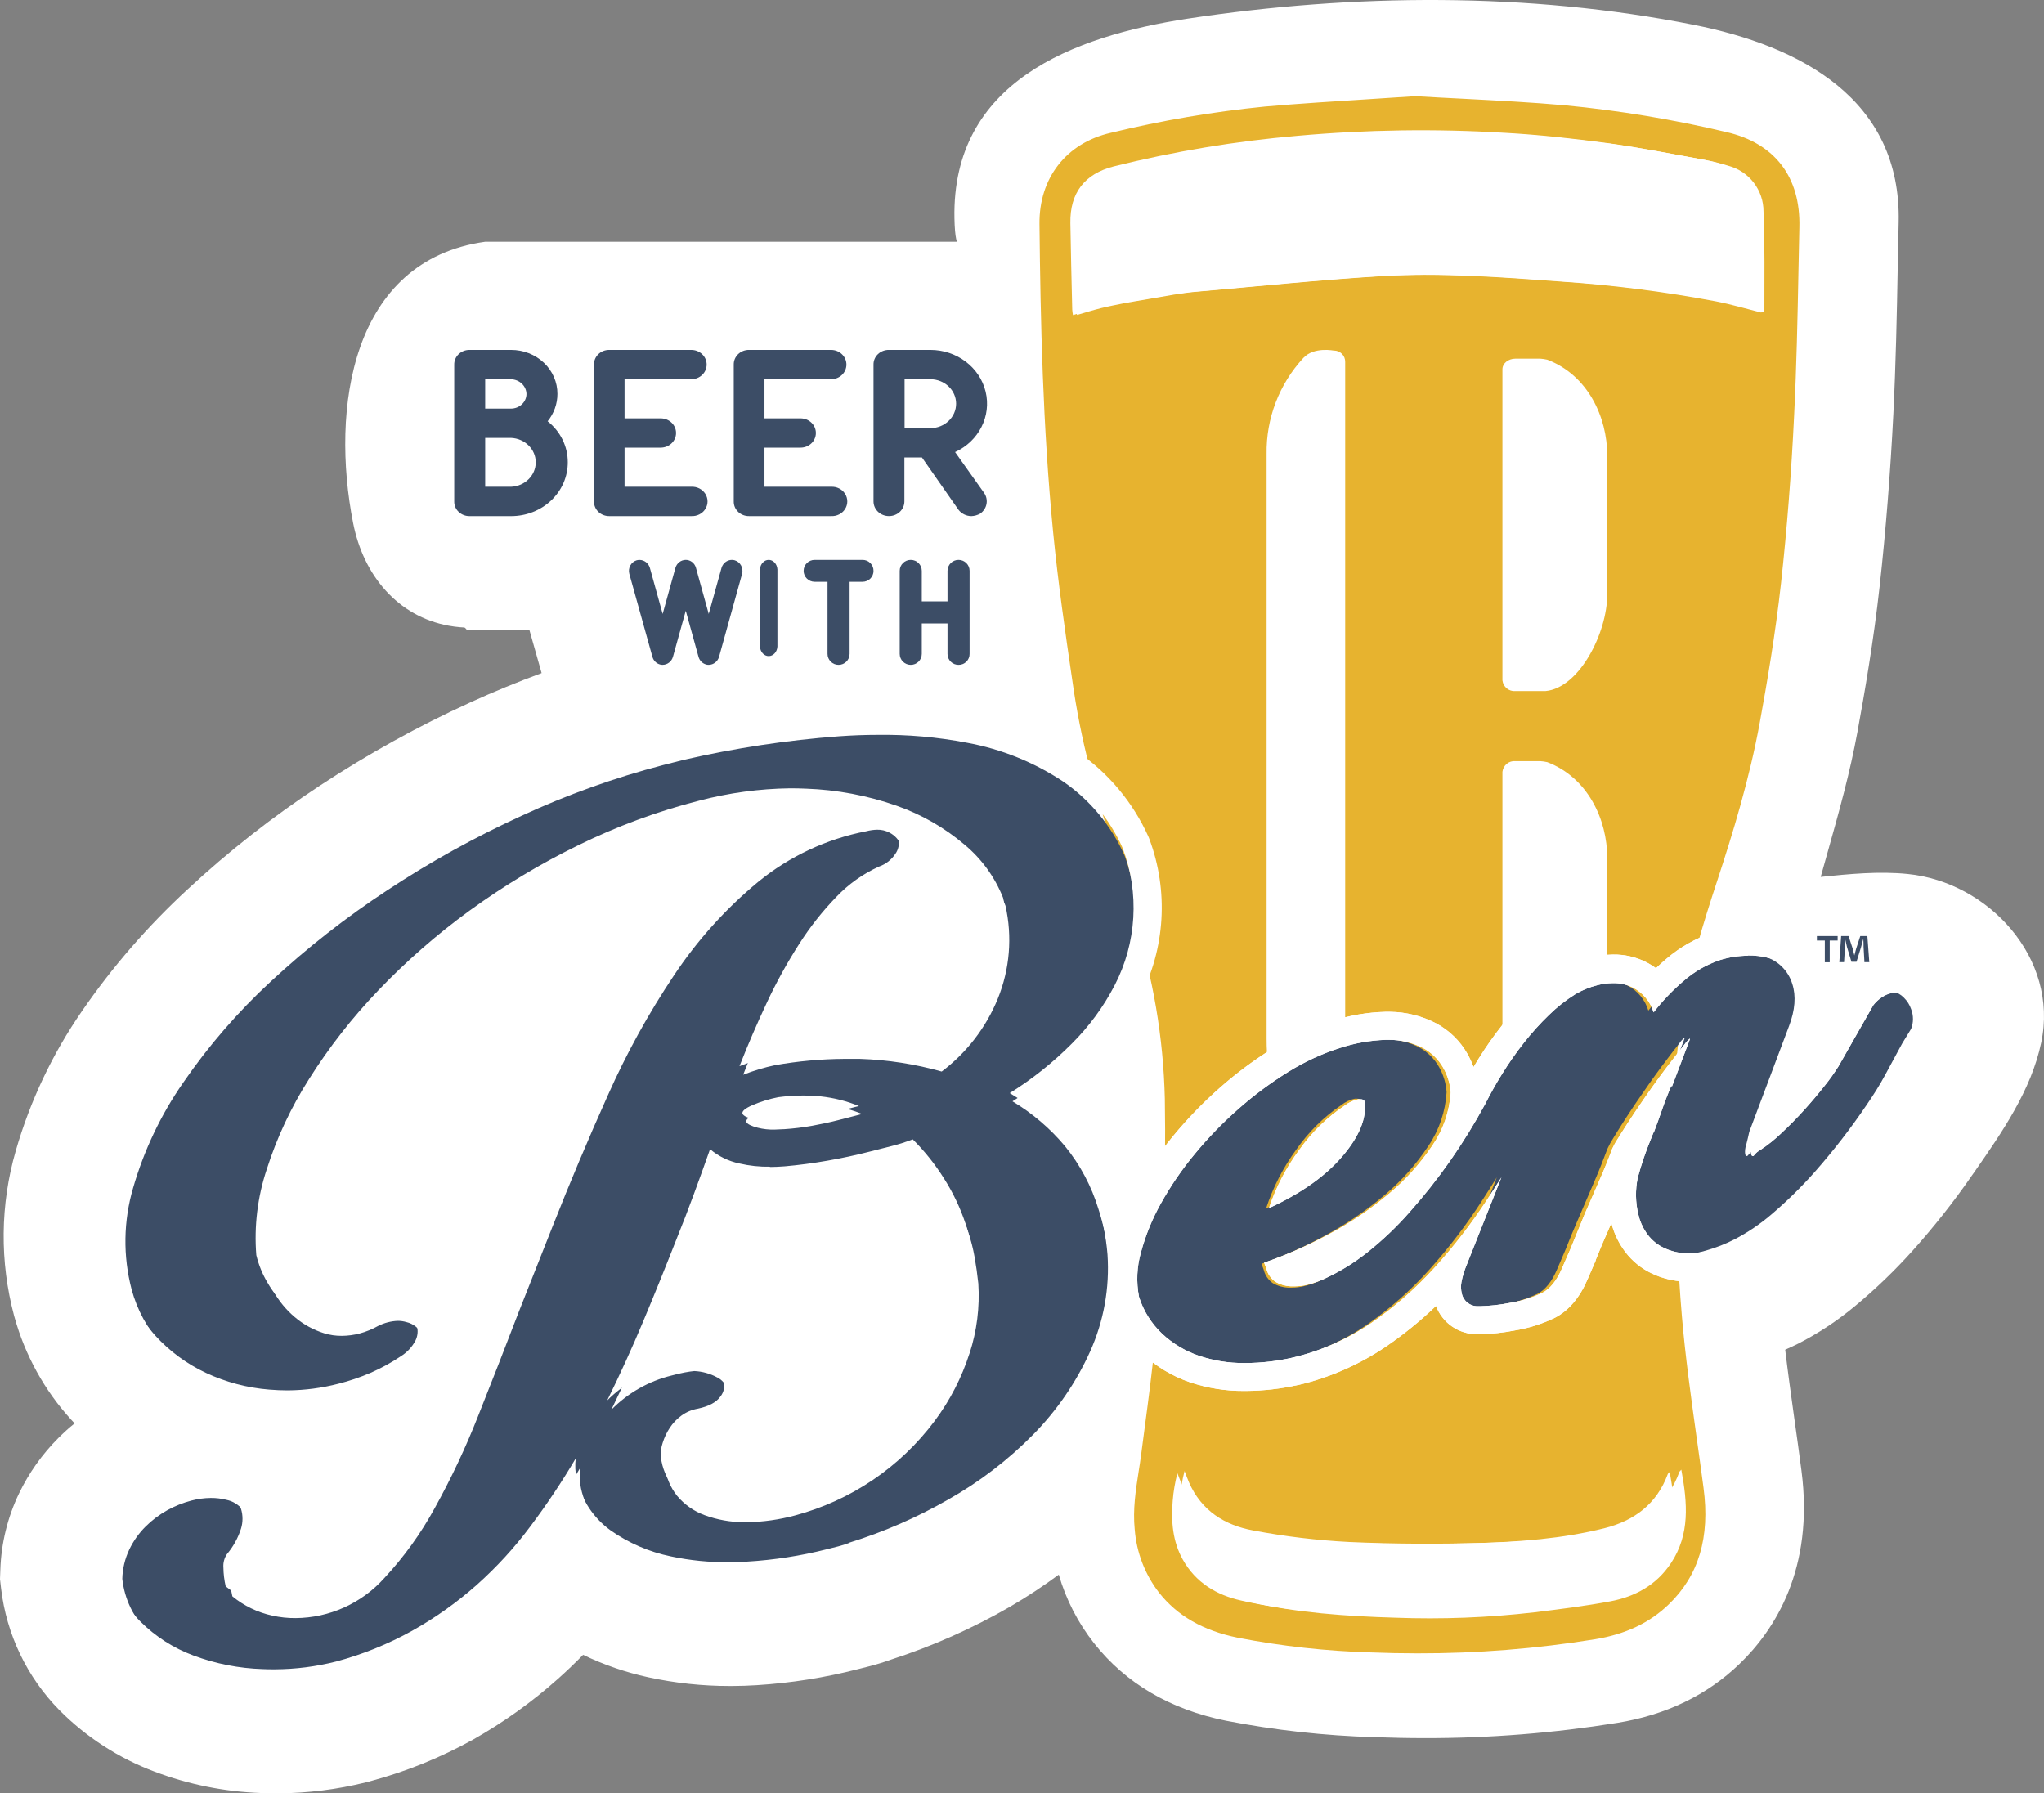 <?xml version="1.0" encoding="UTF-8"?>
<svg width="318px" height="279px" viewBox="0 0 318 279" version="1.1" xmlns="http://www.w3.org/2000/svg" xmlns:xlink="http://www.w3.org/1999/xlink">
    <rect x="0" y="0" width="318" height="279" fill="#808080" stroke="none"/>
    <!-- Generator: Sketch 50 (54983) - http://www.bohemiancoding.com/sketch -->
    <title>Group 9</title>
    <desc>Created with Sketch.</desc>
    <defs></defs>
    <g id="Home" stroke="none" stroke-width="1" fill="none" fill-rule="evenodd">
        <g id="HomeV3" transform="translate(-106, -10)" fill-rule="nonzero">
            <g id="Group-9" transform="translate(106, 10)">
                <path d="M174.968,133.132 C172.92,128.497 169.637,124.52 165.481,121.641 C160.932,118.607 155.816,116.536 150.444,115.555 C145.847,114.671 141.172,114.261 136.492,114.329 C134.577,114.329 132.6,114.402 130.563,114.547 C122.426,115.154 114.346,116.379 106.392,118.21 L103.139,119.033 C95.58,121.004 88.21,123.647 81.116,126.93 C73.876,130.244 66.901,134.113 60.252,138.503 C53.837,142.713 47.783,147.454 42.153,152.677 C37.023,157.406 32.439,162.699 28.485,168.457 C25.024,173.44 22.399,178.96 20.713,184.795 C19.199,189.937 19.115,195.396 20.469,200.582 C21.329,203.793 22.941,206.751 25.172,209.208 C27.378,211.649 30.043,213.629 33.012,215.035 C36.104,216.484 39.429,217.362 42.831,217.629 C43.793,217.715 44.755,217.756 45.717,217.751 C48.366,217.731 51.001,217.381 53.564,216.71 C55.265,216.277 56.928,215.708 58.538,215.008 C60.196,214.28 61.784,213.4 63.281,212.38 C64.21,211.786 64.967,210.957 65.477,209.977 C65.834,209.257 65.909,208.428 65.687,207.655 C65.212,206.66 64.312,205.936 63.241,205.688 C62.801,205.556 62.344,205.49 61.885,205.491 C60.82,205.533 59.775,205.804 58.823,206.287 C57.917,206.796 56.952,207.189 55.949,207.458 C55.051,207.693 54.127,207.816 53.198,207.826 C52.254,207.836 51.315,207.698 50.413,207.417 C48.744,206.896 47.196,206.044 45.86,204.912 C44.539,203.795 43.426,202.451 42.573,200.943 C41.778,199.604 41.19,198.151 40.832,196.634 C40.466,192.113 41.005,187.565 42.417,183.257 C43.988,178.287 46.19,173.541 48.97,169.138 C52.073,164.198 55.662,159.584 59.683,155.366 C64.005,150.808 68.724,146.648 73.785,142.935 C79.089,139.046 84.721,135.629 90.617,132.724 C96.617,129.747 102.91,127.406 109.394,125.739 C113.97,124.529 118.676,123.884 123.407,123.819 C124.261,123.819 125.101,123.819 125.935,123.874 C130.718,124.045 135.447,124.944 139.962,126.542 C143.801,127.9 147.359,129.956 150.458,132.608 C153.108,134.829 155.16,137.682 156.428,140.906 C157.516,145.737 157.1,150.787 155.235,155.373 C153.397,159.873 150.381,163.79 146.507,166.707 C142.353,165.537 138.074,164.874 133.761,164.733 C132.968,164.733 132.169,164.733 131.369,164.733 C127.757,164.758 124.153,165.086 120.595,165.713 C118.899,166.073 117.236,166.572 115.621,167.204 C116.927,163.841 118.345,160.522 119.877,157.245 C121.339,154.1 123.005,151.055 124.864,148.129 C126.535,145.484 128.47,143.016 130.637,140.763 C132.517,138.773 134.763,137.169 137.251,136.039 C138.268,135.674 139.139,134.985 139.731,134.078 C140.254,133.357 140.433,132.44 140.219,131.573 C139.876,130.687 139.22,129.96 138.376,129.531 C137.787,129.22 137.13,129.065 136.465,129.081 C135.895,129.094 135.329,129.174 134.778,129.32 C128.603,130.514 122.818,133.224 117.939,137.21 C112.888,141.388 108.477,146.289 104.847,151.758 C100.884,157.679 97.437,163.934 94.547,170.452 C91.516,177.205 88.656,183.99 85.968,190.806 L80.73,204.041 C78.621,209.555 76.511,214.96 74.401,220.256 C72.461,225.196 70.197,230.002 67.625,234.641 C65.472,238.588 62.833,242.248 59.771,245.533 C56.246,249.452 51.246,251.704 45.988,251.742 C44.769,251.752 43.553,251.622 42.363,251.354 C40.084,250.864 37.953,249.835 36.149,248.352 C35.927,247.389 35.809,246.405 35.797,245.417 C35.739,244.682 35.93,243.948 36.339,243.334 C37.329,242.153 38.075,240.785 38.534,239.311 C38.828,238.325 38.828,237.274 38.534,236.288 C38.039,234.792 36.79,233.673 35.255,233.348 C34.447,233.14 33.615,233.039 32.781,233.048 C31.766,233.059 30.755,233.197 29.773,233.456 C28.464,233.799 27.203,234.305 26.019,234.961 C24.776,235.649 23.636,236.508 22.631,237.514 C21.593,238.549 20.74,239.755 20.11,241.081 C19.434,242.503 19.065,244.053 19.026,245.629 C19.363,248.741 20.747,251.644 22.949,253.859 C25.277,256.199 28.081,258.006 31.169,259.155 C34.596,260.443 38.211,261.158 41.868,261.273 C42.499,261.273 43.129,261.313 43.752,261.307 C46.952,261.293 50.138,260.886 53.239,260.095 C57.361,258.985 61.331,257.366 65.057,255.275 C68.597,253.247 71.912,250.843 74.943,248.107 C78.008,245.361 80.789,242.311 83.244,239.005 C85.78,235.592 88.123,232.04 90.264,228.364 C90.115,229.434 90.159,230.523 90.393,231.578 C91.101,234.78 92.95,237.613 95.591,239.542 C98.402,241.54 101.596,242.931 104.969,243.627 C107.931,244.26 110.954,244.559 113.981,244.519 C114.896,244.519 115.824,244.485 116.773,244.43 C120.935,244.179 125.064,243.534 129.106,242.504 L130.875,242.055 C131.473,241.897 132.064,241.709 132.643,241.489 L132.535,241.489 C137.902,239.814 143.067,237.547 147.937,234.729 C152.756,231.983 157.171,228.576 161.056,224.606 C164.729,220.851 167.711,216.472 169.865,211.672 C171.993,206.914 172.924,201.703 172.576,196.498 C172.351,193.65 171.789,190.839 170.902,188.124 C169.817,184.55 168.049,181.223 165.698,178.328 C163.38,175.556 160.615,173.195 157.519,171.343 C160.998,169.155 164.215,166.571 167.107,163.644 C169.778,160.971 172.021,157.898 173.755,154.535 C177.158,147.895 177.599,140.117 174.968,133.132 Z M117.641,173.222 C118.92,172.671 120.253,172.255 121.618,171.983 C122.854,171.821 124.099,171.735 125.345,171.725 C126.3,171.718 127.255,171.764 128.205,171.861 C130.239,172.061 132.235,172.549 134.134,173.311 L130.488,174.25 C129.16,174.591 127.778,174.89 126.341,175.149 C124.895,175.409 123.436,175.586 121.971,175.68 L121.862,175.68 C121.374,175.714 120.92,175.734 120.507,175.741 C119.626,175.764 118.746,175.667 117.891,175.455 C116.854,175.183 116.265,174.883 116.116,174.563 C115.967,174.243 116.461,173.767 117.641,173.222 Z M150.844,210.528 C149.631,214.314 147.799,217.871 145.423,221.053 C140.02,228.284 132.347,233.472 123.644,235.778 C121.246,236.421 118.78,236.771 116.299,236.819 L115.784,236.819 C113.668,236.818 111.569,236.442 109.584,235.71 C107.94,235.105 106.483,234.079 105.355,232.735 C104.307,231.435 103.646,229.863 103.451,228.201 C103.378,227.431 103.468,226.653 103.715,225.92 C103.969,225.095 104.336,224.309 104.806,223.585 C105.291,222.839 105.907,222.186 106.622,221.659 C107.375,221.105 108.244,220.735 109.163,220.576 C110.857,220.216 112.016,219.589 112.64,218.711 C113.232,217.981 113.413,216.998 113.121,216.104 C112.878,215.305 112.313,214.645 111.562,214.286 C110.467,213.696 109.253,213.36 108.011,213.306 C107.571,213.347 107.076,213.422 106.521,213.524 C105.965,213.626 105.287,213.789 104.488,214 C100.931,214.868 97.684,216.711 95.109,219.324 C97.075,215.289 98.934,211.173 100.686,206.975 C102.439,202.777 104.149,198.52 105.816,194.204 C106.758,191.868 107.673,189.513 108.526,187.124 C109.38,184.734 110.234,182.399 111.034,180.105 C112.343,181.218 113.908,181.985 115.587,182.338 C117.142,182.702 118.735,182.871 120.331,182.842 C121.063,182.842 121.835,182.807 122.648,182.739 C124.864,182.528 127.053,182.242 129.235,181.861 C131.417,181.48 133.599,181.01 135.808,180.438 L139.196,179.574 C140.303,179.294 141.392,178.944 142.455,178.525 C144.301,180.374 145.929,182.43 147.307,184.652 C148.69,186.838 149.801,189.186 150.614,191.644 C151.055,192.933 151.395,194.256 151.63,195.599 C151.861,196.906 152.053,198.268 152.206,199.684 C152.442,203.362 151.98,207.051 150.844,210.555 L150.844,210.528 Z" id="Shape" fill="#3C4D66"></path>
                <path d="M271.942,148.641 C273.026,148.631 274.107,148.764 275.156,149.035 C277.384,149.518 279.177,151.163 279.847,153.338 C280.455,155.201 280.283,157.37 279.329,159.844 L273.086,176.111 C272.936,176.791 272.773,177.471 272.596,178.15 C272.43,178.614 272.376,179.11 272.439,179.598 C272.521,179.775 272.603,179.863 272.698,179.863 C272.793,179.863 272.855,179.802 272.936,179.687 C273.191,179.362 273.511,179.096 273.876,178.905 C275.044,178.136 276.138,177.26 277.144,176.288 C278.365,175.15 279.545,173.952 280.684,172.692 C281.823,171.432 282.872,170.192 283.83,168.973 C284.627,167.984 285.366,166.949 286.042,165.874 L291.434,156.404 C291.985,155.68 292.708,155.105 293.538,154.732 C294,154.539 294.494,154.433 294.995,154.419 C295.199,154.419 295.402,154.439 295.601,154.48 C296.257,154.623 296.857,154.957 297.324,155.439 C297.832,155.932 298.217,156.537 298.447,157.206 C298.826,158.177 298.826,159.254 298.447,160.225 L297.017,162.529 C296.209,164.029 295.347,165.599 294.43,167.24 C293.511,168.878 292.537,170.435 291.502,171.924 C289.007,175.561 286.278,179.033 283.333,182.317 C281.206,184.679 278.915,186.887 276.477,188.925 C274.739,190.383 272.843,191.644 270.826,192.684 C269.37,193.418 267.844,194.006 266.271,194.438 C265.149,194.79 263.982,194.983 262.806,195.009 C262.497,195.01 262.187,194.995 261.88,194.961 C260.687,194.859 259.528,194.512 258.476,193.942 C257.533,193.419 256.728,192.681 256.127,191.787 C255.535,190.92 255.115,189.949 254.888,188.925 C254.433,187.054 254.403,185.105 254.799,183.221 C255.349,181.174 256.031,179.164 256.842,177.205 L257.278,176.118 L257.278,176.227 C257.731,175.039 258.169,173.831 258.592,172.603 C259.014,171.375 259.488,170.156 260.014,168.946 L260.123,169.028 L262.847,161.849 C262.922,161.673 262.942,161.584 262.901,161.584 C262.602,161.82 262.34,162.099 262.125,162.413 C261.444,163.277 260.471,164.507 259.252,166.111 C258.033,167.716 256.712,169.565 255.283,171.658 C253.853,173.752 252.505,175.819 251.259,177.865 L250.817,178.735 C250.231,180.326 249.577,181.95 248.842,183.609 C248.107,185.268 247.344,187.008 246.534,188.891 L245.288,191.95 L244.301,194.363 L242.98,197.395 C242.177,199.257 241.162,200.501 239.944,201.14 C238.342,201.896 236.641,202.42 234.892,202.697 C233.382,202.997 231.849,203.168 230.31,203.207 L229.943,203.207 C228.743,203.254 227.684,202.434 227.43,201.263 C227.28,200.685 227.257,200.082 227.362,199.495 C227.5,198.764 227.701,198.045 227.961,197.347 L233.585,183.174 C232.836,184.35 232.08,185.539 231.297,186.729 C228.857,190.458 226.125,193.988 223.127,197.286 C220.175,200.538 216.85,203.433 213.222,205.912 C209.513,208.417 205.375,210.222 201.014,211.235 C198.655,211.767 196.244,212.043 193.825,212.058 L193.546,212.058 C191.162,212.075 188.791,211.693 186.533,210.929 C184.415,210.211 182.473,209.052 180.835,207.53 C179.153,205.949 177.903,203.965 177.206,201.766 C176.758,199.466 176.86,197.092 177.506,194.839 C178.226,192.168 179.275,189.597 180.631,187.185 C182.14,184.48 183.894,181.92 185.873,179.537 C187.948,177.016 190.225,174.667 192.681,172.515 C195.095,170.379 197.687,168.453 200.429,166.757 C202.96,165.178 205.68,163.922 208.524,163.018 C210.805,162.275 213.179,161.856 215.577,161.774 L216.135,161.774 C217.956,161.774 219.75,162.205 221.371,163.032 C222.679,163.73 223.764,164.78 224.503,166.064 C225.197,167.255 225.605,168.591 225.694,169.966 C225.511,172.936 224.517,175.799 222.821,178.245 C220.944,181.047 218.674,183.565 216.081,185.723 C213.239,188.111 210.157,190.198 206.883,191.95 C203.612,193.733 200.196,195.236 196.671,196.443 L197.004,197.327 C197.209,198.188 197.729,198.942 198.461,199.441 C199.177,199.85 199.98,200.083 200.803,200.121 C201.008,200.121 201.212,200.121 201.416,200.121 C202.105,200.119 202.792,200.03 203.459,199.856 C204.297,199.65 205.116,199.368 205.903,199.013 C208.335,197.911 210.621,196.513 212.711,194.852 C215.09,192.966 217.294,190.868 219.294,188.585 C221.526,186.074 223.612,183.439 225.544,180.693 C227.555,177.815 229.4,174.826 231.073,171.74 C231.842,170.211 232.713,168.654 233.701,167.063 C234.743,165.38 235.879,163.758 237.105,162.203 C238.295,160.689 239.587,159.258 240.972,157.92 C242.232,156.681 243.625,155.585 245.125,154.65 C246.165,154.043 247.286,153.586 248.454,153.291 C249.252,153.077 250.073,152.963 250.898,152.951 C251.977,152.922 253.047,153.155 254.016,153.631 C255.581,154.426 256.753,155.822 257.264,157.499 C258.686,155.663 260.299,153.983 262.077,152.489 C263.69,151.108 265.553,150.048 267.565,149.369 C268.973,148.926 270.439,148.696 271.915,148.689 M197.399,187.966 C202.356,185.7 206.159,183.022 208.81,179.931 C211.46,176.841 212.631,174.006 212.323,171.427 C212.255,171.149 212.023,171.013 211.642,171.013 L211.342,171.013 C210.575,171.174 209.853,171.506 209.232,171.985 C206.469,173.823 204.071,176.155 202.158,178.864 C200.107,181.621 198.509,184.686 197.426,187.946 M271.949,144.263 C270.041,144.285 268.146,144.587 266.326,145.161 L266.285,145.161 C263.749,146.018 261.399,147.349 259.361,149.083 C258.775,149.572 258.197,150.089 257.632,150.633 C257.14,150.269 256.619,149.949 256.072,149.674 C254.488,148.878 252.733,148.477 250.96,148.505 C249.778,148.519 248.602,148.679 247.46,148.981 C245.904,149.389 244.41,150.006 243.021,150.816 L242.973,150.816 L242.926,150.816 C241.156,151.918 239.512,153.211 238.024,154.671 C236.479,156.175 235.039,157.783 233.714,159.484 C232.379,161.167 231.142,162.926 230.011,164.752 C229.752,165.167 229.493,165.588 229.248,166.009 C228.98,165.29 228.657,164.592 228.281,163.923 C227.147,161.939 225.48,160.312 223.468,159.225 C221.242,158.06 218.771,157.44 216.258,157.417 L215.53,157.417 C212.708,157.492 209.913,157.975 207.23,158.851 C204.044,159.859 200.995,161.258 198.155,163.018 C195.2,164.845 192.405,166.919 189.801,169.218 C187.177,171.53 184.741,174.046 182.516,176.743 C180.37,179.336 178.465,182.119 176.825,185.057 C175.299,187.786 174.115,190.693 173.298,193.71 C172.484,196.625 172.37,199.69 172.965,202.656 L173.012,202.874 L173.08,203.085 C173.988,205.991 175.629,208.615 177.846,210.705 C179.931,212.638 182.398,214.114 185.09,215.035 C187.806,215.954 190.657,216.413 193.525,216.395 L193.811,216.395 C196.546,216.38 199.272,216.07 201.94,215.47 L201.995,215.47 C206.86,214.327 211.475,212.304 215.611,209.502 C218.384,207.61 220.994,205.491 223.413,203.166 C224.4,205.821 226.943,207.578 229.779,207.564 L230.31,207.564 C232.105,207.527 233.893,207.333 235.655,206.986 C237.826,206.635 239.933,205.968 241.911,205.008 C244.036,203.907 245.731,201.929 246.943,199.135 L248.257,196.103 L248.257,196.062 L248.257,196.022 L249.23,193.649 L250.531,190.658 L250.694,190.271 C251.054,191.693 251.66,193.041 252.485,194.254 C253.465,195.712 254.776,196.918 256.311,197.775 C257.882,198.635 259.613,199.165 261.397,199.332 C261.865,199.379 262.335,199.402 262.806,199.4 C264.367,199.375 265.916,199.13 267.408,198.673 C269.238,198.174 271.013,197.491 272.705,196.633 C275.028,195.454 277.207,194.013 279.2,192.337 C281.806,190.169 284.252,187.815 286.519,185.295 C289.599,181.871 292.451,178.249 295.056,174.452 C296.153,172.868 297.208,171.176 298.195,169.415 C299.08,167.831 299.945,166.268 300.755,164.759 L302.117,162.57 L302.225,162.386 L302.321,162.196 C303.199,160.243 303.289,158.028 302.573,156.01 L302.573,155.928 L302.573,155.84 C302.127,154.537 301.38,153.356 300.394,152.394 C299.321,151.31 297.953,150.565 296.459,150.252 C295.974,150.157 295.482,150.107 294.988,150.103 C293.937,150.117 292.897,150.33 291.925,150.728 C290.404,151.375 289.073,152.397 288.058,153.699 L287.833,153.977 L287.656,154.29 L283.047,162.339 L283.408,161.394 C284.715,157.995 284.919,154.814 284,151.992 C282.874,148.411 279.93,145.694 276.266,144.855 C274.853,144.485 273.396,144.304 271.936,144.318" id="Shape" fill="#FFFFFF"></path>
                <path d="M268.616,20.552 C260.338,18.586 251.936,17.192 243.469,16.381 C238.25,15.918 233.099,15.652 227.643,15.366 C225.233,15.243 222.79,15.121 220.299,14.971 L220.055,14.971 L213.238,15.414 C207.864,15.761 202.313,16.095 196.769,16.579 C188.691,17.383 180.677,18.749 172.786,20.668 C165.889,22.255 161.644,27.686 161.719,34.848 C161.875,50.065 162.24,66.399 163.838,82.747 C164.609,90.631 165.74,98.489 166.83,105.869 C167.46,110.412 168.353,114.915 169.503,119.354 C171.372,126.271 173.511,133.528 176.442,142.885 C179.385,151.952 180.995,161.403 181.221,170.94 C181.322,177.441 181.261,183.247 181.031,188.691 C180.76,195.192 180.293,201.966 179.677,208.835 C179.271,213.189 178.682,217.625 178.114,221.912 C177.915,223.37 177.723,224.828 177.538,226.287 C177.423,227.179 177.281,228.092 177.139,228.978 C176.692,231.854 176.225,234.832 176.536,237.946 C176.814,241.526 178.13,244.945 180.32,247.779 C183.17,251.398 187.171,253.687 192.566,254.791 C199.417,256.119 206.365,256.885 213.34,257.081 C215.75,257.176 218.146,257.224 220.529,257.224 C229.783,257.24 239.023,256.506 248.16,255.03 C252.898,254.253 256.642,252.481 259.613,249.612 C264.284,245.115 266.064,239.18 265.029,231.466 C264.683,228.828 264.311,226.15 263.946,223.568 C263.086,217.435 262.199,211.043 261.664,204.773 C260.987,196.916 260.764,188.855 260.541,181.052 L260.439,177.577 C260.256,171.08 260.657,164.58 261.637,158.156 C262.741,150.81 264.981,143.655 267.188,136.942 C269.544,129.767 272.177,121.222 273.801,112.308 C274.871,106.434 276.211,98.679 277.091,90.706 C278.012,82.297 278.702,73.541 279.122,64.682 C279.501,57.186 279.657,49.54 279.799,42.194 L279.941,35.38 C280.151,27.53 276.116,22.283 268.616,20.552 Z M258.178,243.139 C255.924,246.485 252.607,248.236 248.79,248.938 C244.972,249.64 241.039,250.123 237.14,250.594 C230.006,251.404 222.822,251.678 215.648,251.411 C208.06,251.193 200.479,250.669 193.053,248.999 C189.269,248.147 186.04,246.226 184.037,242.675 C182.419,239.806 182.189,236.685 182.446,233.496 C182.559,232.044 182.804,230.604 183.177,229.196 C183.4,229.769 183.61,230.341 183.854,230.9 C185.769,235.234 189.411,237.415 193.764,238.198 C198.652,239.109 203.596,239.692 208.561,239.943 C215.574,240.256 222.607,240.27 229.626,240.072 C236.334,239.881 243.063,239.391 249.609,237.755 C254.205,236.597 257.732,234.028 259.458,229.36 C259.458,229.292 259.546,229.244 259.769,228.992 C260.683,234.041 261.082,238.784 258.178,243.139 Z M274.045,48.634 C271.52,48 269.307,47.339 266.998,46.89 C258.989,45.375 250.897,44.342 242.765,43.796 C233.39,43.114 223.994,42.392 214.606,42.951 C204.777,43.544 194.975,44.586 185.174,45.438 C184.158,45.527 183.143,45.711 181.992,45.867 L174.458,47.142 C173.152,47.414 171.913,47.639 170.681,47.946 C169.449,48.252 168.231,48.627 166.931,49.016 C166.872,48.737 166.834,48.455 166.816,48.171 C166.708,43.687 166.599,39.203 166.525,34.712 C166.444,30.01 168.732,27.06 173.24,25.894 C182.651,23.547 192.232,21.952 201.893,21.124 C212.61,20.164 223.382,20.009 234.121,20.661 C239.496,20.961 244.87,21.56 250.211,22.276 C255.051,22.957 259.85,23.898 264.663,24.77 C265.923,25 267.166,25.312 268.386,25.703 C271.626,26.552 273.885,29.502 273.876,32.872 C274.092,38.072 273.984,43.326 274.011,48.634 L274.045,48.634 Z" id="Shape" fill="#E7B32F"></path>
                <path d="M250.051,81.307 L250.051,70.854 C250.051,64.873 247.024,58.353 240.715,55.957 C240.358,55.877 239.995,55.825 239.63,55.8 L235.753,55.8 C234.641,55.8 233.744,56.544 233.744,57.452 L233.744,105.851 C233.866,106.865 234.754,107.598 235.753,107.51 L239.63,107.51 C239.918,107.51 240.387,107.51 240.447,107.51 C245.711,107.032 250.051,98.436 250.051,92.49 L250.051,81.307 Z" id="Shape" fill="#FFFFFF"></path>
                <path d="M250.051,143.919 L250.051,133.466 C250.051,127.486 247.024,120.972 240.715,118.569 C240.358,118.489 239.995,118.437 239.63,118.412 L235.753,118.412 C234.754,118.324 233.866,119.057 233.744,120.071 L233.744,168.47 C233.744,169.378 234.654,170.122 235.753,170.122 L240.441,170.122 C245.705,169.644 250.045,161.048 250.045,155.068 L250.045,143.919 L250.051,143.919 Z" id="Shape" fill="#FFFFFF"></path>
                <path d="M207.595,54.563 C207.595,54.563 204.427,53.885 202.762,55.697 C199.01,59.765 196.968,65.106 197.054,70.623 C197.054,100.928 197.054,131.233 197.054,161.538 C197.054,168.038 198.126,169.062 203.963,168.696 C204.084,168.724 204.208,168.737 204.332,168.737 L207.582,168.737 C208.541,168.714 209.301,167.926 209.282,166.973 L209.282,56.307 C209.301,55.354 208.541,54.565 207.582,54.543" id="Shape" fill="#FFFFFF"></path>
                <path d="M182.597,45.842 C183.759,45.687 184.759,45.504 185.773,45.416 C195.565,44.571 205.371,43.535 215.156,42.947 C224.53,42.392 233.91,43.075 243.269,43.786 C251.388,44.328 259.466,45.354 267.463,46.857 C269.74,47.304 271.977,47.96 274.498,48.589 C274.498,43.319 274.579,38.103 274.363,32.907 C274.372,29.561 272.117,26.633 268.882,25.79 C267.664,25.401 266.423,25.091 265.165,24.863 C260.36,23.997 255.569,23.036 250.737,22.387 C245.405,21.71 240.039,21.081 234.673,20.784 C223.939,20.155 213.173,20.33 202.465,21.305 C192.82,22.126 183.255,23.71 173.859,26.04 C169.358,27.197 167.101,30.1 167.155,34.795 C167.229,39.253 167.337,43.705 167.445,48.156 C167.463,48.438 167.502,48.719 167.56,48.995 C168.858,48.623 170.074,48.237 171.304,47.933 C172.534,47.629 173.771,47.405 175.075,47.135 L182.597,45.842 Z" id="Shape" fill="#FFFFFF"></path>
                <path d="M261.576,228.644 C262.533,233.832 262.942,238.705 259.971,243.179 C257.697,246.617 254.35,248.417 250.497,249.138 C246.645,249.859 242.676,250.356 238.742,250.839 C231.544,251.672 224.295,251.953 217.055,251.679 C209.398,251.455 201.748,250.916 194.255,249.201 C190.437,248.325 187.179,246.351 185.157,242.703 C183.524,239.755 183.292,236.549 183.552,233.272 C183.666,231.779 183.913,230.301 184.289,228.854 C184.515,229.442 184.727,230.03 184.973,230.604 C186.906,235.057 190.58,237.298 194.972,238.103 C199.905,239.039 204.893,239.638 209.904,239.896 C216.98,240.218 224.077,240.232 231.16,240.029 C237.929,239.833 244.719,239.328 251.324,237.648 C255.962,236.458 259.52,233.818 261.262,229.022 C261.262,228.952 261.351,228.903 261.576,228.644" id="Shape" fill="#FFFFFF"></path>
                <path d="M149.892,37.608 L75.491,37.608 C54.549,40.534 51.452,63.67 54.937,81.37 C56.557,89.589 61.913,95.898 69.808,97.344 C70.973,97.554 72.156,97.659 73.34,97.658 L79.533,97.658 C80.431,97.658 81.329,97.61 82.222,97.514 L84.263,104.717 C80.554,106.081 76.845,107.602 73.177,109.273 C65.048,112.985 57.216,117.317 49.751,122.233 C42.458,127.026 35.579,132.421 29.184,138.364 C23.021,144.043 17.51,150.393 12.754,157.298 C8.164,163.937 4.683,171.281 2.45,179.042 C0.031,187.417 -0.056,196.295 2.198,204.716 L2.26,204.934 C3.903,210.857 6.915,216.308 11.053,220.847 C11.236,221.051 11.427,221.249 11.611,221.447 C10.74,222.129 9.896,222.906 9.093,223.704 C6.58,226.211 4.509,229.126 2.967,232.326 C1.18,236.044 0.188,240.096 0.054,244.221 L0,245.674 L0.17,247.134 C1.008,254.282 4.203,260.946 9.249,266.068 C13.432,270.278 18.472,273.535 24.025,275.617 C29.337,277.628 34.942,278.755 40.617,278.952 C41.434,278.952 42.258,279 43.067,279 L43.347,279 C47.924,278.968 52.481,278.396 56.924,277.295 L57.176,277.24 L57.646,277.104 C63.209,275.611 68.569,273.439 73.605,270.638 C78.335,267.966 82.766,264.795 86.822,261.177 C88.156,259.986 89.454,258.745 90.715,257.453 C93.939,259.007 97.333,260.177 100.829,260.939 C105.012,261.851 109.281,262.309 113.563,262.303 L113.937,262.303 C115.203,262.303 116.482,262.248 117.741,262.173 C123.081,261.838 128.377,260.998 133.558,259.663 L135.335,259.213 C136.423,258.933 137.533,258.586 138.635,258.19 C145.053,256.117 151.235,253.374 157.079,250.005 C159.717,248.471 162.269,246.793 164.722,244.978 C165.845,248.853 167.706,252.473 170.201,255.639 C175.128,261.88 182.03,265.938 190.707,267.698 C198.338,269.184 206.077,270.041 213.847,270.263 C216.447,270.358 219.06,270.413 221.619,270.413 C231.676,270.429 241.718,269.633 251.647,268.032 C259.188,266.805 265.558,263.735 270.594,258.899 C276.114,253.606 282.266,244.085 280.265,228.786 C279.918,226.099 279.537,223.377 279.163,220.744 C278.666,217.197 278.169,213.583 277.734,209.988 C278.312,209.729 278.897,209.456 279.496,209.17 C282.772,207.517 285.848,205.494 288.664,203.14 C291.801,200.532 294.747,197.701 297.477,194.669 C300.839,190.924 303.96,186.969 306.822,182.828 L307.217,182.269 C311.491,176.13 316.003,169.637 317.568,162.202 C320.338,149.052 309.354,137.218 296.776,135.97 C292.285,135.519 287.752,135.97 283.26,136.427 C283.627,135.099 284,133.773 284.376,132.45 C286.105,126.311 287.827,120.173 288.977,113.87 C290.1,107.732 291.502,99.636 292.427,91.253 C293.387,82.57 294.108,73.519 294.564,64.373 C294.946,56.686 295.109,48.985 295.245,41.421 C295.286,39.15 295.334,36.878 295.388,34.6 C295.83,15.413 280.109,7.154 263.496,3.859 C237.831,-1.236 210.533,-1.004 184.745,2.904 C166.907,5.646 148.082,12.76 148.49,33.959 C148.613,40.261 149.892,37.608 149.892,37.608 Z M91.621,37.492 L129.053,36.946 L91.621,37.492 Z" id="Shape" fill="#FFFFFF"></path>
                <path d="M268.616,20.552 C260.338,18.586 251.936,17.192 243.469,16.381 C238.25,15.918 233.099,15.652 227.643,15.366 C225.233,15.243 222.79,15.121 220.299,14.971 L220.055,14.971 L213.238,15.414 C207.864,15.761 202.313,16.095 196.769,16.579 C188.691,17.383 180.677,18.749 172.786,20.668 C165.889,22.255 161.644,27.686 161.719,34.848 C161.875,50.065 162.24,66.399 163.838,82.747 C164.609,90.631 165.74,98.489 166.83,105.869 C167.46,110.412 168.353,114.915 169.503,119.354 C171.372,126.271 173.511,133.528 176.442,142.885 C179.385,151.952 180.995,161.403 181.221,170.94 C181.322,177.441 181.261,183.247 181.031,188.691 C180.76,195.192 180.293,201.966 179.677,208.835 C179.271,213.189 178.682,217.625 178.114,221.912 C177.915,223.37 177.723,224.828 177.538,226.287 C177.423,227.179 177.281,228.092 177.139,228.978 C176.692,231.854 176.225,234.832 176.536,237.946 C176.814,241.526 178.13,244.945 180.32,247.779 C183.17,251.398 187.171,253.687 192.566,254.791 C199.417,256.119 206.365,256.885 213.34,257.081 C215.75,257.176 218.146,257.224 220.529,257.224 C229.783,257.24 239.023,256.506 248.16,255.03 C252.898,254.253 256.642,252.481 259.613,249.612 C264.284,245.115 266.064,239.18 265.029,231.466 C264.683,228.828 264.311,226.15 263.946,223.568 C263.086,217.435 262.199,211.043 261.664,204.773 C260.987,196.916 260.764,188.855 260.541,181.052 L260.439,177.577 C260.256,171.08 260.657,164.58 261.637,158.156 C262.741,150.81 264.981,143.655 267.188,136.942 C269.544,129.767 272.177,121.222 273.801,112.308 C274.871,106.434 276.211,98.679 277.091,90.706 C278.012,82.297 278.702,73.541 279.122,64.682 C279.501,57.186 279.657,49.54 279.799,42.194 L279.941,35.38 C280.151,27.53 276.116,22.283 268.616,20.552 Z M258.178,243.139 C255.924,246.485 252.607,248.236 248.79,248.938 C244.972,249.64 241.039,250.123 237.14,250.594 C230.006,251.404 222.822,251.678 215.648,251.411 C208.06,251.193 200.479,250.669 193.053,248.999 C189.269,248.147 186.04,246.226 184.037,242.675 C182.419,239.806 182.189,236.685 182.446,233.496 C182.559,232.044 182.804,230.604 183.177,229.196 C183.4,229.769 183.61,230.341 183.854,230.9 C185.769,235.234 189.411,237.415 193.764,238.198 C198.652,239.109 203.596,239.692 208.561,239.943 C215.574,240.256 222.607,240.27 229.626,240.072 C236.334,239.881 243.063,239.391 249.609,237.755 C254.205,236.597 257.732,234.028 259.458,229.36 C259.458,229.292 259.546,229.244 259.769,228.992 C260.683,234.041 261.082,238.784 258.178,243.139 Z M274.045,48.634 C271.52,48 269.307,47.339 266.998,46.89 C258.989,45.375 250.897,44.342 242.765,43.796 C233.39,43.114 223.994,42.392 214.606,42.951 C204.777,43.544 194.975,44.586 185.174,45.438 C184.158,45.527 183.143,45.711 181.992,45.867 L174.458,47.142 C173.152,47.414 171.913,47.639 170.681,47.946 C169.449,48.252 168.231,48.627 166.931,49.016 C166.872,48.737 166.834,48.455 166.816,48.171 C166.708,43.687 166.599,39.203 166.525,34.712 C166.444,30.01 168.732,27.06 173.24,25.894 C182.651,23.547 192.232,21.952 201.893,21.124 C212.61,20.164 223.382,20.009 234.121,20.661 C239.496,20.961 244.87,21.56 250.211,22.276 C255.051,22.957 259.85,23.898 264.663,24.77 C265.923,25 267.166,25.312 268.386,25.703 C271.626,26.552 273.885,29.502 273.876,32.872 C274.092,38.072 273.984,43.326 274.011,48.634 L274.045,48.634 Z" id="Shape" fill="#E7B32F"></path>
                <path d="M250.051,81.307 L250.051,70.854 C250.051,64.873 247.024,58.353 240.715,55.957 C240.358,55.877 239.995,55.825 239.63,55.8 L235.753,55.8 C234.641,55.8 233.744,56.544 233.744,57.452 L233.744,105.851 C233.866,106.865 234.754,107.598 235.753,107.51 L239.63,107.51 C239.918,107.51 240.387,107.51 240.447,107.51 C245.711,107.032 250.051,98.436 250.051,92.49 L250.051,81.307 Z" id="Shape" fill="#FFFFFF"></path>
                <path d="M250.051,143.919 L250.051,133.466 C250.051,127.486 247.024,120.972 240.715,118.569 C240.358,118.489 239.995,118.437 239.63,118.412 L235.753,118.412 C234.754,118.324 233.866,119.057 233.744,120.071 L233.744,168.47 C233.744,169.378 234.654,170.122 235.753,170.122 L240.441,170.122 C245.705,169.644 250.045,161.048 250.045,155.068 L250.045,143.919 L250.051,143.919 Z" id="Shape" fill="#FFFFFF"></path>
                <path d="M207.595,54.563 C207.595,54.563 204.427,53.885 202.762,55.697 C199.01,59.765 196.968,65.106 197.054,70.623 C197.054,100.928 197.054,131.233 197.054,161.538 C197.054,168.038 198.126,169.062 203.963,168.696 C204.084,168.724 204.208,168.737 204.332,168.737 L207.582,168.737 C208.541,168.714 209.301,167.926 209.282,166.973 L209.282,56.307 C209.301,55.354 208.541,54.565 207.582,54.543" id="Shape" fill="#FFFFFF"></path>
                <path d="M174.968,133.132 C172.92,128.497 169.637,124.52 165.481,121.641 C160.932,118.607 155.816,116.536 150.444,115.555 C145.847,114.671 141.172,114.261 136.492,114.329 C134.577,114.329 132.6,114.402 130.563,114.547 C122.426,115.154 114.346,116.379 106.392,118.21 L103.139,119.033 C95.58,121.004 88.21,123.647 81.116,126.93 C73.876,130.244 66.901,134.113 60.252,138.503 C53.837,142.713 47.783,147.454 42.153,152.677 C37.023,157.406 32.439,162.699 28.485,168.457 C25.024,173.44 22.399,178.96 20.713,184.795 C19.199,189.937 19.115,195.396 20.469,200.582 C21.329,203.793 22.941,206.751 25.172,209.208 C27.378,211.649 30.043,213.629 33.012,215.035 C36.104,216.484 39.429,217.362 42.831,217.629 C43.793,217.715 44.755,217.756 45.717,217.751 C48.366,217.731 51.001,217.381 53.564,216.71 C55.265,216.277 56.928,215.708 58.538,215.008 C60.196,214.28 61.784,213.4 63.281,212.38 C64.21,211.786 64.967,210.957 65.477,209.977 C65.834,209.257 65.909,208.428 65.687,207.655 C65.212,206.66 64.312,205.936 63.241,205.688 C62.801,205.556 62.344,205.49 61.885,205.491 C60.82,205.533 59.775,205.804 58.823,206.287 C57.917,206.796 56.952,207.189 55.949,207.458 C55.051,207.693 54.127,207.816 53.198,207.826 C52.254,207.836 51.315,207.698 50.413,207.417 C48.744,206.896 47.196,206.044 45.86,204.912 C44.539,203.795 43.426,202.451 42.573,200.943 C41.778,199.604 41.19,198.151 40.832,196.634 C40.466,192.113 41.005,187.565 42.417,183.257 C43.988,178.287 46.19,173.541 48.97,169.138 C52.073,164.198 55.662,159.584 59.683,155.366 C64.005,150.808 68.724,146.648 73.785,142.935 C79.089,139.046 84.721,135.629 90.617,132.724 C96.617,129.747 102.91,127.406 109.394,125.739 C113.97,124.529 118.676,123.884 123.407,123.819 C124.261,123.819 125.101,123.819 125.935,123.874 C130.718,124.045 135.447,124.944 139.962,126.542 C143.801,127.9 147.359,129.956 150.458,132.608 C153.108,134.829 155.16,137.682 156.428,140.906 C157.516,145.737 157.1,150.787 155.235,155.373 C153.397,159.873 150.381,163.79 146.507,166.707 C142.353,165.537 138.074,164.874 133.761,164.733 C132.968,164.733 132.169,164.733 131.369,164.733 C127.757,164.758 124.153,165.086 120.595,165.713 C118.899,166.073 117.236,166.572 115.621,167.204 C116.927,163.841 118.345,160.522 119.877,157.245 C121.339,154.1 123.005,151.055 124.864,148.129 C126.535,145.484 128.47,143.016 130.637,140.763 C132.517,138.773 134.763,137.169 137.251,136.039 C138.268,135.674 139.139,134.985 139.731,134.078 C140.254,133.357 140.433,132.44 140.219,131.573 C139.876,130.687 139.22,129.96 138.376,129.531 C137.787,129.22 137.13,129.065 136.465,129.081 C135.895,129.094 135.329,129.174 134.778,129.32 C128.603,130.514 122.818,133.224 117.939,137.21 C112.888,141.388 108.477,146.289 104.847,151.758 C100.884,157.679 97.437,163.934 94.547,170.452 C91.516,177.205 88.656,183.99 85.968,190.806 L80.73,204.041 C78.621,209.555 76.511,214.96 74.401,220.256 C72.461,225.196 70.197,230.002 67.625,234.641 C65.472,238.588 62.833,242.248 59.771,245.533 C56.246,249.452 51.246,251.704 45.988,251.742 C44.769,251.752 43.553,251.622 42.363,251.354 C40.084,250.864 37.953,249.835 36.149,248.352 C35.927,247.389 35.809,246.405 35.797,245.417 C35.739,244.682 35.93,243.948 36.339,243.334 C37.329,242.153 38.075,240.785 38.534,239.311 C38.828,238.325 38.828,237.274 38.534,236.288 C38.039,234.792 36.79,233.673 35.255,233.348 C34.447,233.14 33.615,233.039 32.781,233.048 C31.766,233.059 30.755,233.197 29.773,233.456 C28.464,233.799 27.203,234.305 26.019,234.961 C24.776,235.649 23.636,236.508 22.631,237.514 C21.593,238.549 20.74,239.755 20.11,241.081 C19.434,242.503 19.065,244.053 19.026,245.629 C19.363,248.741 20.747,251.644 22.949,253.859 C25.277,256.199 28.081,258.006 31.169,259.155 C34.596,260.443 38.211,261.158 41.868,261.273 C42.499,261.273 43.129,261.313 43.752,261.307 C46.952,261.293 50.138,260.886 53.239,260.095 C57.361,258.985 61.331,257.366 65.057,255.275 C68.597,253.247 71.912,250.843 74.943,248.107 C78.008,245.361 80.789,242.311 83.244,239.005 C85.78,235.592 88.123,232.04 90.264,228.364 C90.115,229.434 90.159,230.523 90.393,231.578 C91.101,234.78 92.95,237.613 95.591,239.542 C98.402,241.54 101.596,242.931 104.969,243.627 C107.931,244.26 110.954,244.559 113.981,244.519 C114.896,244.519 115.824,244.485 116.773,244.43 C120.935,244.179 125.064,243.534 129.106,242.504 L130.875,242.055 C131.473,241.897 132.064,241.709 132.643,241.489 L132.535,241.489 C137.902,239.814 143.067,237.547 147.937,234.729 C152.756,231.983 157.171,228.576 161.056,224.606 C164.729,220.851 167.711,216.472 169.865,211.672 C171.993,206.914 172.924,201.703 172.576,196.498 C172.351,193.65 171.789,190.839 170.902,188.124 C169.817,184.55 168.049,181.223 165.698,178.328 C163.38,175.556 160.615,173.195 157.519,171.343 C160.998,169.155 164.215,166.571 167.107,163.644 C169.778,160.971 172.021,157.898 173.755,154.535 C177.158,147.895 177.599,140.117 174.968,133.132 Z M117.641,173.222 C118.92,172.671 120.253,172.255 121.618,171.983 C122.854,171.821 124.099,171.735 125.345,171.725 C126.3,171.718 127.255,171.764 128.205,171.861 C130.239,172.061 132.235,172.549 134.134,173.311 L130.488,174.25 C129.16,174.591 127.778,174.89 126.341,175.149 C124.895,175.409 123.436,175.586 121.971,175.68 L121.862,175.68 C121.374,175.714 120.92,175.734 120.507,175.741 C119.626,175.764 118.746,175.667 117.891,175.455 C116.854,175.183 116.265,174.883 116.116,174.563 C115.967,174.243 116.461,173.767 117.641,173.222 Z M150.844,210.528 C149.631,214.314 147.799,217.871 145.423,221.053 C140.02,228.284 132.347,233.472 123.644,235.778 C121.246,236.421 118.78,236.771 116.299,236.819 L115.784,236.819 C113.668,236.818 111.569,236.442 109.584,235.71 C107.94,235.105 106.483,234.079 105.355,232.735 C104.307,231.435 103.646,229.863 103.451,228.201 C103.378,227.431 103.468,226.653 103.715,225.92 C103.969,225.095 104.336,224.309 104.806,223.585 C105.291,222.839 105.907,222.186 106.622,221.659 C107.375,221.105 108.244,220.735 109.163,220.576 C110.857,220.216 112.016,219.589 112.64,218.711 C113.232,217.981 113.413,216.998 113.121,216.104 C112.878,215.305 112.313,214.645 111.562,214.286 C110.467,213.696 109.253,213.36 108.011,213.306 C107.571,213.347 107.076,213.422 106.521,213.524 C105.965,213.626 105.287,213.789 104.488,214 C100.931,214.868 97.684,216.711 95.109,219.324 C97.075,215.289 98.934,211.173 100.686,206.975 C102.439,202.777 104.149,198.52 105.816,194.204 C106.758,191.868 107.673,189.513 108.526,187.124 C109.38,184.734 110.234,182.399 111.034,180.105 C112.343,181.218 113.908,181.985 115.587,182.338 C117.142,182.702 118.735,182.871 120.331,182.842 C121.063,182.842 121.835,182.807 122.648,182.739 C124.864,182.528 127.053,182.242 129.235,181.861 C131.417,181.48 133.599,181.01 135.808,180.438 L139.196,179.574 C140.303,179.294 141.392,178.944 142.455,178.525 C144.301,180.374 145.929,182.43 147.307,184.652 C148.69,186.838 149.801,189.186 150.614,191.644 C151.055,192.933 151.395,194.256 151.63,195.599 C151.861,196.906 152.053,198.268 152.206,199.684 C152.442,203.362 151.98,207.051 150.844,210.555 L150.844,210.528 Z" id="Shape" fill="#3C4D66"></path>
                <path d="M269.906,192.788 C271.909,191.74 273.791,190.469 275.517,188.998 C277.939,186.942 280.214,184.716 282.325,182.334 C285.25,179.022 287.96,175.521 290.437,171.853 C291.465,170.352 292.466,168.782 293.344,167.13 C294.223,165.478 295.109,163.894 295.913,162.379 L297.333,160.055 C297.709,159.077 297.709,157.99 297.333,157.012 C297.105,156.337 296.722,155.726 296.218,155.229 C295.754,154.743 295.159,154.407 294.507,154.263 C294.309,154.221 294.108,154.201 293.906,154.201 C293.408,154.215 292.918,154.322 292.459,154.516 C291.634,154.893 290.916,155.472 290.37,156.203 L285.015,165.752 C284.344,166.836 283.61,167.88 282.818,168.878 C281.872,170.103 280.831,171.353 279.695,172.628 C278.559,173.903 277.387,175.111 276.179,176.254 C275.181,177.234 274.095,178.117 272.934,178.893 C272.572,179.086 272.254,179.355 272.001,179.681 C271.92,179.798 271.839,179.86 271.765,179.86 C271.69,179.86 271.589,179.771 271.508,179.592 C271.445,179.1 271.498,178.6 271.663,178.132 C271.839,177.447 272.001,176.761 272.15,176.076 L278.329,159.644 C279.276,157.149 279.447,154.962 278.843,153.084 C278.178,150.89 276.397,149.231 274.185,148.744 C273.143,148.47 272.07,148.337 270.994,148.347 C269.528,148.355 268.072,148.586 266.674,149.032 C264.676,149.718 262.826,150.786 261.225,152.179 C259.46,153.686 257.857,155.38 256.446,157.231 C255.938,155.54 254.774,154.132 253.221,153.331 C252.259,152.851 251.196,152.616 250.124,152.645 C249.305,152.657 248.489,152.772 247.697,152.988 C246.537,153.285 245.425,153.747 244.392,154.359 C242.902,155.301 241.519,156.407 240.268,157.656 C238.892,159.006 237.609,160.448 236.428,161.975 C235.211,163.543 234.082,165.179 233.047,166.876 C232.067,168.48 231.202,170.05 230.438,171.592 C228.77,174.721 226.928,177.752 224.921,180.669 C223.009,183.462 220.942,186.142 218.729,188.696 C216.742,190.998 214.554,193.114 212.191,195.016 C210.116,196.691 207.846,198.1 205.431,199.212 C204.649,199.57 203.837,199.854 203.004,200.062 C202.341,200.237 201.66,200.327 200.976,200.329 C200.773,200.329 200.57,200.329 200.367,200.329 C199.549,200.291 198.752,200.056 198.041,199.643 C197.314,199.141 196.798,198.38 196.595,197.512 L196.263,196.62 C199.764,195.403 203.156,193.887 206.404,192.089 C209.655,190.322 212.716,188.218 215.538,185.81 C218.113,183.634 220.366,181.094 222.231,178.269 C223.905,175.799 224.882,172.912 225.056,169.92 C224.967,168.533 224.562,167.186 223.873,165.985 C223.14,164.691 222.062,163.631 220.764,162.928 C219.154,162.094 217.372,161.659 215.565,161.659 L215.01,161.659 C212.637,161.721 210.284,162.12 208.02,162.845 C205.213,163.756 202.528,165.018 200.029,166.602 C197.306,168.312 194.733,170.254 192.336,172.408 C189.896,174.579 187.635,176.947 185.575,179.49 C183.61,181.893 181.868,184.474 180.37,187.201 C179.024,189.634 177.981,192.227 177.266,194.92 C176.608,197.193 176.49,199.591 176.922,201.919 C177.602,204.138 178.831,206.144 180.491,207.746 C182.118,209.281 184.046,210.449 186.15,211.174 C188.392,211.944 190.746,212.329 193.113,212.312 L193.37,212.312 C195.772,212.297 198.166,212.019 200.509,211.482 C204.839,210.46 208.948,208.641 212.631,206.115 C216.242,203.61 219.55,200.683 222.487,197.395 C225.464,194.069 228.177,190.509 230.6,186.749 C231.378,185.549 232.128,184.35 232.872,183.164 L227.287,197.457 C227.029,198.16 226.83,198.885 226.693,199.623 C226.588,200.215 226.611,200.823 226.76,201.405 C227.012,202.586 228.064,203.413 229.255,203.366 L229.654,203.366 C231.182,203.326 232.704,203.154 234.203,202.852 C235.94,202.572 237.629,202.043 239.22,201.282 C240.43,200.637 241.437,199.383 242.235,197.505 L243.546,194.447 L244.527,192.014 L245.832,188.956 C246.636,187.078 247.393,185.303 248.123,183.63 C248.853,181.957 249.475,180.319 250.084,178.715 L250.523,177.837 C251.758,175.776 253.09,173.69 254.519,171.579 C255.947,169.467 257.261,167.603 258.46,165.985 C259.67,164.367 260.617,163.126 261.313,162.256 C261.527,161.939 261.787,161.657 262.084,161.42 C262.124,161.42 262.084,161.509 262.03,161.687 L259.325,168.926 L259.217,168.844 C258.713,170.064 258.242,171.293 257.804,172.532 C257.367,173.77 256.932,174.988 256.5,176.185 L256.5,176.076 L256.067,177.172 C255.262,179.148 254.585,181.175 254.039,183.239 C253.645,185.139 253.675,187.104 254.127,188.991 C254.352,190.023 254.769,191.003 255.357,191.877 C255.954,192.778 256.753,193.523 257.689,194.05 C258.734,194.625 259.885,194.975 261.07,195.078 C261.375,195.112 261.682,195.128 261.989,195.126 C263.157,195.1 264.316,194.906 265.43,194.55 C266.976,194.114 268.475,193.524 269.906,192.788 Z M201.672,178.845 C203.571,176.113 205.953,173.761 208.696,171.908 C209.313,171.425 210.029,171.09 210.792,170.928 L211.089,170.928 C211.495,170.928 211.725,171.065 211.765,171.346 C212.072,173.951 210.909,176.809 208.277,179.921 C205.645,183.034 201.877,185.728 196.973,188.004 C198.049,184.717 199.635,181.625 201.672,178.845 Z" id="Shape" fill="#3C4D66"></path>
                <path d="M271.942,148.641 C273.026,148.631 274.107,148.764 275.156,149.035 C277.384,149.518 279.177,151.163 279.847,153.338 C280.455,155.201 280.283,157.37 279.329,159.844 L273.086,176.111 C272.936,176.791 272.773,177.471 272.596,178.15 C272.43,178.614 272.376,179.11 272.439,179.598 C272.521,179.775 272.603,179.863 272.698,179.863 C272.793,179.863 272.855,179.802 272.936,179.687 C273.191,179.362 273.511,179.096 273.876,178.905 C275.044,178.136 276.138,177.26 277.144,176.288 C278.365,175.15 279.545,173.952 280.684,172.692 C281.823,171.432 282.872,170.192 283.83,168.973 C284.627,167.984 285.366,166.949 286.042,165.874 L291.434,156.404 C291.985,155.68 292.708,155.105 293.538,154.732 C294,154.539 294.494,154.433 294.995,154.419 C295.199,154.419 295.402,154.439 295.601,154.48 C296.257,154.623 296.857,154.957 297.324,155.439 C297.832,155.932 298.217,156.537 298.447,157.206 C298.826,158.177 298.826,159.254 298.447,160.225 L297.017,162.529 C296.209,164.029 295.347,165.599 294.43,167.24 C293.511,168.878 292.537,170.435 291.502,171.924 C289.007,175.561 286.278,179.033 283.333,182.317 C281.206,184.679 278.915,186.887 276.477,188.925 C274.739,190.383 272.843,191.644 270.826,192.684 C269.37,193.418 267.844,194.006 266.271,194.438 C265.149,194.79 263.982,194.983 262.806,195.009 C262.497,195.01 262.187,194.995 261.88,194.961 C260.687,194.859 259.528,194.512 258.476,193.942 C257.533,193.419 256.728,192.681 256.127,191.787 C255.535,190.92 255.115,189.949 254.888,188.925 C254.433,187.054 254.403,185.105 254.799,183.221 C255.349,181.174 256.031,179.164 256.842,177.205 L257.278,176.118 L257.278,176.227 C257.731,175.039 258.169,173.831 258.592,172.603 C259.014,171.375 259.488,170.156 260.014,168.946 L260.123,169.028 L262.847,161.849 C262.922,161.673 262.942,161.584 262.901,161.584 C262.602,161.82 262.34,162.099 262.125,162.413 C261.444,163.277 260.471,164.507 259.252,166.111 C258.033,167.716 256.712,169.565 255.283,171.658 C253.853,173.752 252.505,175.819 251.259,177.865 L250.817,178.735 C250.231,180.326 249.577,181.95 248.842,183.609 C248.107,185.268 247.344,187.008 246.534,188.891 L245.288,191.95 L244.301,194.363 L242.98,197.395 C242.177,199.257 241.162,200.501 239.944,201.14 C238.342,201.896 236.641,202.42 234.892,202.697 C233.382,202.997 231.849,203.168 230.31,203.207 L229.943,203.207 C228.743,203.254 227.684,202.434 227.43,201.263 C227.28,200.685 227.257,200.082 227.362,199.495 C227.5,198.764 227.701,198.045 227.961,197.347 L233.585,183.174 C232.836,184.35 232.08,185.539 231.297,186.729 C228.857,190.458 226.125,193.988 223.127,197.286 C220.175,200.538 216.85,203.433 213.222,205.912 C209.513,208.417 205.375,210.222 201.014,211.235 C198.655,211.767 196.244,212.043 193.825,212.058 L193.546,212.058 C191.162,212.075 188.791,211.693 186.533,210.929 C184.415,210.211 182.473,209.052 180.835,207.53 C179.153,205.949 177.903,203.965 177.206,201.766 C176.758,199.466 176.86,197.092 177.506,194.839 C178.226,192.168 179.275,189.597 180.631,187.185 C182.14,184.48 183.894,181.92 185.873,179.537 C187.948,177.016 190.225,174.667 192.681,172.515 C195.095,170.379 197.687,168.453 200.429,166.757 C202.96,165.178 205.68,163.922 208.524,163.018 C210.805,162.275 213.179,161.856 215.577,161.774 L216.135,161.774 C217.956,161.774 219.75,162.205 221.371,163.032 C222.679,163.73 223.764,164.78 224.503,166.064 C225.197,167.255 225.605,168.591 225.694,169.966 C225.511,172.936 224.517,175.799 222.821,178.245 C220.944,181.047 218.674,183.565 216.081,185.723 C213.239,188.111 210.157,190.198 206.883,191.95 C203.612,193.733 200.196,195.236 196.671,196.443 L197.004,197.327 C197.209,198.188 197.729,198.942 198.461,199.441 C199.177,199.85 199.98,200.083 200.803,200.121 C201.008,200.121 201.212,200.121 201.416,200.121 C202.105,200.119 202.792,200.03 203.459,199.856 C204.297,199.65 205.116,199.368 205.903,199.013 C208.335,197.911 210.621,196.513 212.711,194.852 C215.09,192.966 217.294,190.868 219.294,188.585 C221.526,186.074 223.612,183.439 225.544,180.693 C227.555,177.815 229.4,174.826 231.073,171.74 C231.842,170.211 232.713,168.654 233.701,167.063 C234.743,165.38 235.879,163.758 237.105,162.203 C238.295,160.689 239.587,159.258 240.972,157.92 C242.232,156.681 243.625,155.585 245.125,154.65 C246.165,154.043 247.286,153.586 248.454,153.291 C249.252,153.077 250.073,152.963 250.898,152.951 C251.977,152.922 253.047,153.155 254.016,153.631 C255.581,154.426 256.753,155.822 257.264,157.499 C258.686,155.663 260.299,153.983 262.077,152.489 C263.69,151.108 265.553,150.048 267.565,149.369 C268.973,148.926 270.439,148.696 271.915,148.689 M197.399,187.966 C202.356,185.7 206.159,183.022 208.81,179.931 C211.46,176.841 212.631,174.006 212.323,171.427 C212.255,171.149 212.023,171.013 211.642,171.013 L211.342,171.013 C210.575,171.174 209.853,171.506 209.232,171.985 C206.469,173.823 204.071,176.155 202.158,178.864 C200.107,181.621 198.509,184.686 197.426,187.946 M271.949,144.263 C270.041,144.285 268.146,144.587 266.326,145.161 L266.285,145.161 C263.749,146.018 261.399,147.349 259.361,149.083 C258.775,149.572 258.197,150.089 257.632,150.633 C257.14,150.269 256.619,149.949 256.072,149.674 C254.488,148.878 252.733,148.477 250.96,148.505 C249.778,148.519 248.602,148.679 247.46,148.981 C245.904,149.389 244.41,150.006 243.021,150.816 L242.973,150.816 L242.926,150.816 C241.156,151.918 239.512,153.211 238.024,154.671 C236.479,156.175 235.039,157.783 233.714,159.484 C232.379,161.167 231.142,162.926 230.011,164.752 C229.752,165.167 229.493,165.588 229.248,166.009 C228.98,165.29 228.657,164.592 228.281,163.923 C227.147,161.939 225.48,160.312 223.468,159.225 C221.242,158.06 218.771,157.44 216.258,157.417 L215.53,157.417 C212.708,157.492 209.913,157.975 207.23,158.851 C204.044,159.859 200.995,161.258 198.155,163.018 C195.2,164.845 192.405,166.919 189.801,169.218 C187.177,171.53 184.741,174.046 182.516,176.743 C180.37,179.336 178.465,182.119 176.825,185.057 C175.299,187.786 174.115,190.693 173.298,193.71 C172.484,196.625 172.37,199.69 172.965,202.656 L173.012,202.874 L173.08,203.085 C173.988,205.991 175.629,208.615 177.846,210.705 C179.931,212.638 182.398,214.114 185.09,215.035 C187.806,215.954 190.657,216.413 193.525,216.395 L193.811,216.395 C196.546,216.38 199.272,216.07 201.94,215.47 L201.995,215.47 C206.86,214.327 211.475,212.304 215.611,209.502 C218.384,207.61 220.994,205.491 223.413,203.166 C224.4,205.821 226.943,207.578 229.779,207.564 L230.31,207.564 C232.105,207.527 233.893,207.333 235.655,206.986 C237.826,206.635 239.933,205.968 241.911,205.008 C244.036,203.907 245.731,201.929 246.943,199.135 L248.257,196.103 L248.257,196.062 L248.257,196.022 L249.23,193.649 L250.531,190.658 L250.694,190.271 C251.054,191.693 251.66,193.041 252.485,194.254 C253.465,195.712 254.776,196.918 256.311,197.775 C257.882,198.635 259.613,199.165 261.397,199.332 C261.865,199.379 262.335,199.402 262.806,199.4 C264.367,199.375 265.916,199.13 267.408,198.673 C269.238,198.174 271.013,197.491 272.705,196.633 C275.028,195.454 277.207,194.013 279.2,192.337 C281.806,190.169 284.252,187.815 286.519,185.295 C289.599,181.871 292.451,178.249 295.056,174.452 C296.153,172.868 297.208,171.176 298.195,169.415 C299.08,167.831 299.945,166.268 300.755,164.759 L302.117,162.57 L302.225,162.386 L302.321,162.196 C303.199,160.243 303.289,158.028 302.573,156.01 L302.573,155.928 L302.573,155.84 C302.127,154.537 301.38,153.356 300.394,152.394 C299.321,151.31 297.953,150.565 296.459,150.252 C295.974,150.157 295.482,150.107 294.988,150.103 C293.937,150.117 292.897,150.33 291.925,150.728 C290.404,151.375 289.073,152.397 288.058,153.699 L287.833,153.977 L287.656,154.29 L283.047,162.339 L283.408,161.394 C284.715,157.995 284.919,154.814 284,151.992 C282.874,148.411 279.93,145.694 276.266,144.855 C274.853,144.485 273.396,144.304 271.936,144.318" id="Shape" fill="#FFFFFF"></path>
                <path d="M79.5,80.297 C81.845,80.303 84.095,79.423 85.752,77.853 C87.41,76.283 88.339,74.152 88.333,71.932 C88.348,69.465 87.198,67.12 85.198,65.539 C86.186,64.319 86.722,62.824 86.723,61.287 C86.733,59.469 85.975,57.723 84.619,56.437 C83.262,55.152 81.419,54.432 79.5,54.439 L73.075,54.439 C72.433,54.428 71.814,54.665 71.36,55.095 C70.906,55.525 70.656,56.112 70.667,56.72 L70.667,78.01 C70.654,78.62 70.903,79.208 71.357,79.639 C71.811,80.071 72.432,80.308 73.075,80.297 L79.5,80.297 Z M75.483,59.006 L79.5,59.006 C80.817,59.035 81.878,60.039 81.908,61.287 C81.904,62.544 80.828,63.563 79.5,63.567 L75.483,63.567 L75.483,59.006 Z M75.483,68.127 L79.5,68.127 C81.652,68.213 83.349,69.889 83.349,71.929 C83.349,73.968 81.652,75.645 79.5,75.73 L75.483,75.73 L75.483,68.127 Z" id="Shape" fill="#3C4D66"></path>
                <path d="M182.597,45.842 C183.759,45.687 184.759,45.504 185.773,45.416 C195.565,44.571 205.371,43.535 215.156,42.947 C224.53,42.392 233.91,43.075 243.269,43.786 C251.388,44.328 259.466,45.354 267.463,46.857 C269.74,47.304 271.977,47.96 274.498,48.589 C274.498,43.319 274.579,38.103 274.363,32.907 C274.372,29.561 272.117,26.633 268.882,25.79 C267.664,25.401 266.423,25.091 265.165,24.863 C260.36,23.997 255.569,23.036 250.737,22.387 C245.405,21.71 240.039,21.081 234.673,20.784 C223.939,20.155 213.173,20.33 202.465,21.305 C192.82,22.126 183.255,23.71 173.859,26.04 C169.358,27.197 167.101,30.1 167.155,34.795 C167.229,39.253 167.337,43.705 167.445,48.156 C167.463,48.438 167.502,48.719 167.56,48.995 C168.858,48.623 170.074,48.237 171.304,47.933 C172.534,47.629 173.771,47.405 175.075,47.135 L182.597,45.842 Z" id="Shape" fill="#FFFFFF"></path>
                <path d="M261.576,228.644 C262.533,233.832 262.942,238.705 259.971,243.179 C257.697,246.617 254.35,248.417 250.497,249.138 C246.645,249.859 242.676,250.356 238.742,250.839 C231.544,251.672 224.295,251.953 217.055,251.679 C209.398,251.455 201.748,250.916 194.255,249.201 C190.437,248.325 187.179,246.351 185.157,242.703 C183.524,239.755 183.292,236.549 183.552,233.272 C183.666,231.779 183.913,230.301 184.289,228.854 C184.515,229.442 184.727,230.03 184.973,230.604 C186.906,235.057 190.58,237.298 194.972,238.103 C199.905,239.039 204.893,239.638 209.904,239.896 C216.98,240.218 224.077,240.232 231.16,240.029 C237.929,239.833 244.719,239.328 251.324,237.648 C255.962,236.458 259.52,233.818 261.262,229.022 C261.262,228.952 261.351,228.903 261.576,228.644" id="Shape" fill="#FFFFFF"></path>
                <path d="M135.99,113.239 C140.692,113.171 145.389,113.58 150.007,114.46 C155.414,115.435 160.564,117.499 165.142,120.526 C169.317,123.395 172.615,127.359 174.673,131.978 C177.302,138.946 176.841,146.699 173.406,153.309 C171.664,156.661 169.411,159.724 166.728,162.387 C163.823,165.305 160.59,167.88 157.095,170.061 C160.205,171.906 162.983,174.259 165.312,177.022 C167.691,179.903 169.483,183.22 170.588,186.785 C171.495,189.504 172.071,192.322 172.303,195.178 C172.653,200.365 171.718,205.558 169.58,210.301 C167.416,215.084 164.42,219.448 160.73,223.192 C156.827,227.147 152.391,230.543 147.55,233.28 C142.657,236.088 137.467,238.348 132.075,240.018 L132.184,240.018 C131.602,240.236 131.009,240.424 130.407,240.581 L128.63,241.028 C124.57,242.055 120.421,242.698 116.24,242.949 C115.287,243.003 114.354,243.037 113.435,243.037 C110.395,243.074 107.361,242.773 104.387,242.141 C100.998,241.447 97.79,240.061 94.965,238.07 C92.312,236.147 90.455,233.324 89.743,230.132 C89.489,229.071 89.432,227.972 89.573,226.889 C87.419,230.543 85.062,234.074 82.513,237.467 C80.05,240.771 77.258,243.819 74.18,246.565 C71.104,249.293 67.742,251.684 64.152,253.695 C60.409,255.779 56.421,257.393 52.279,258.499 C49.164,259.288 45.963,259.693 42.748,259.707 C42.122,259.707 41.489,259.707 40.856,259.673 C37.181,259.559 33.549,258.846 30.106,257.563 C27.003,256.417 24.186,254.617 21.848,252.284 C19.636,250.077 18.245,247.183 17.906,244.082 C17.945,242.511 18.316,240.967 18.995,239.549 C19.628,238.228 20.485,237.026 21.528,235.994 C22.538,234.992 23.684,234.136 24.932,233.45 C26.122,232.796 27.389,232.292 28.703,231.951 C29.69,231.692 30.706,231.555 31.726,231.543 C32.564,231.534 33.399,231.635 34.211,231.842 C35.753,232.168 37.007,233.283 37.506,234.773 C37.801,235.756 37.801,236.803 37.506,237.785 C37.045,239.254 36.295,240.618 35.3,241.795 C34.89,242.406 34.698,243.138 34.756,243.871 C34.768,244.856 34.886,245.836 35.11,246.795 C36.922,248.274 39.062,249.299 41.353,249.787 C42.548,250.055 43.77,250.185 44.995,250.174 C50.314,250.157 55.378,247.899 58.937,243.959 C62.014,240.685 64.665,237.038 66.828,233.104 C69.412,228.48 71.687,223.691 73.636,218.768 C75.751,213.489 77.87,208.102 79.994,202.607 L85.257,189.417 C87.98,182.633 90.853,175.871 93.876,169.131 C96.78,162.635 100.242,156.402 104.224,150.501 C107.871,145.051 112.303,140.165 117.377,136.002 C122.279,132.029 128.091,129.328 134.295,128.138 C134.848,127.993 135.417,127.913 135.99,127.901 C136.658,127.885 137.318,128.039 137.91,128.349 C138.758,128.776 139.417,129.501 139.761,130.384 C139.976,131.248 139.797,132.161 139.271,132.881 C138.672,133.775 137.797,134.451 136.78,134.808 C134.28,135.934 132.023,137.533 130.135,139.516 C127.957,141.761 126.014,144.221 124.335,146.857 C122.467,149.773 120.793,152.807 119.324,155.942 C117.785,159.212 116.36,162.521 115.049,165.868 C116.671,165.238 118.342,164.741 120.046,164.382 C123.62,163.756 127.241,163.429 130.87,163.405 C131.674,163.405 132.477,163.405 133.273,163.405 C137.606,163.545 141.906,164.206 146.079,165.373 C149.972,162.469 153.004,158.571 154.855,154.09 C156.728,149.52 157.146,144.487 156.053,139.672 C154.78,136.459 152.717,133.615 150.055,131.402 C146.942,128.759 143.367,126.709 139.51,125.357 C134.974,123.764 130.223,122.867 125.417,122.697 C124.58,122.656 123.736,122.643 122.878,122.643 C118.124,122.707 113.396,123.35 108.799,124.556 C102.285,126.217 95.963,128.55 89.934,131.517 C84.011,134.413 78.352,137.818 73.023,141.694 C67.939,145.394 63.198,149.54 58.856,154.083 C54.81,158.304 51.202,162.92 48.086,167.863 C45.291,172.249 43.076,176.976 41.496,181.927 C40.067,186.221 39.516,190.756 39.875,195.266 C40.236,196.778 40.826,198.226 41.625,199.561 C42.482,201.063 43.6,202.403 44.927,203.516 C46.269,204.644 47.825,205.493 49.502,206.013 C50.407,206.293 51.351,206.43 52.3,206.42 C53.233,206.411 54.161,206.287 55.064,206.053 C56.071,205.785 57.041,205.393 57.95,204.886 C58.907,204.405 59.957,204.135 61.028,204.093 C61.489,204.092 61.947,204.158 62.389,204.289 C63.465,204.536 64.37,205.258 64.847,206.25 C65.07,207.021 64.994,207.846 64.636,208.564 C64.124,209.541 63.363,210.367 62.43,210.959 C60.925,211.975 59.33,212.852 57.664,213.578 C56.047,214.275 54.376,214.842 52.667,215.274 C50.093,215.943 47.445,216.291 44.784,216.312 C43.817,216.312 42.85,216.271 41.884,216.19 C38.467,215.917 35.128,215.035 32.026,213.584 C29.043,212.183 26.366,210.21 24.149,207.777 C21.918,205.325 20.307,202.378 19.451,199.181 C18.091,194.012 18.176,188.571 19.696,183.447 C21.39,177.631 24.028,172.13 27.505,167.164 C31.478,161.433 36.084,156.164 41.237,151.457 C46.893,146.252 52.976,141.527 59.421,137.331 C66.101,132.956 73.108,129.1 80.383,125.798 C87.509,122.525 94.913,119.891 102.508,117.927 L105.729,117.106 C113.719,115.281 121.837,114.061 130.012,113.456 C132.055,113.321 134.041,113.248 135.969,113.239 M119.937,174.498 C120.372,174.498 120.829,174.498 121.298,174.437 L121.407,174.437 C122.88,174.343 124.346,174.167 125.798,173.908 C127.242,173.65 128.63,173.351 129.965,173.012 L133.628,172.076 C131.732,171.301 129.735,170.796 127.698,170.576 C126.743,170.48 125.784,170.434 124.825,170.441 C123.573,170.451 122.322,170.537 121.08,170.699 C119.706,170.969 118.365,171.383 117.077,171.933 C115.893,172.449 115.375,172.901 115.525,173.29 C115.675,173.609 116.267,173.908 117.309,174.179 C118.168,174.391 119.052,174.486 119.937,174.464 M119.807,181.513 C118.204,181.543 116.603,181.374 115.042,181.011 C113.355,180.66 111.783,179.895 110.467,178.786 C109.664,181.075 108.824,183.406 107.948,185.781 C107.077,188.162 106.157,190.53 105.225,192.837 C103.541,197.138 101.823,201.381 100.071,205.565 C98.319,209.749 96.452,213.851 94.468,217.872 C97.054,215.284 100.308,213.459 103.87,212.601 C104.687,212.39 105.368,212.234 105.912,212.126 C106.457,212.017 106.968,211.949 107.41,211.909 C108.658,211.963 109.877,212.297 110.977,212.886 C111.731,213.244 112.3,213.901 112.543,214.697 C112.837,215.589 112.655,216.568 112.06,217.296 C111.434,218.171 110.269,218.795 108.567,219.155 C107.644,219.313 106.77,219.682 106.014,220.233 C105.295,220.759 104.677,221.409 104.19,222.153 C103.717,222.874 103.348,223.658 103.094,224.481 C102.845,225.211 102.755,225.986 102.828,226.754 C103.025,228.41 103.688,229.976 104.741,231.272 C105.874,232.612 107.339,233.634 108.99,234.237 C110.985,234.967 113.093,235.342 115.219,235.343 L115.736,235.343 C118.229,235.294 120.707,234.946 123.116,234.305 C131.857,232.006 139.563,226.835 144.99,219.63 C147.377,216.459 149.217,212.914 150.436,209.14 C151.571,205.658 152.033,201.993 151.798,198.339 C151.639,196.942 151.446,195.585 151.219,194.268 C150.983,192.93 150.642,191.612 150.198,190.327 C149.381,187.877 148.265,185.537 146.876,183.359 C145.491,181.144 143.856,179.095 142.001,177.253 C140.933,177.67 139.839,178.018 138.727,178.297 L135.323,179.159 C133.103,179.729 130.898,180.197 128.719,180.577 C126.54,180.957 124.328,181.255 122.102,181.452 C121.285,181.516 120.509,181.549 119.773,181.554 M135.929,108.89 C133.92,108.89 131.844,108.985 129.706,109.121 C121.311,109.744 112.975,110.996 104.769,112.866 L104.701,112.866 L104.632,112.866 L101.412,113.687 C93.562,115.709 85.907,118.42 78.538,121.788 C71.059,125.179 63.856,129.142 56.99,133.641 C50.349,137.983 44.082,142.869 38.255,148.248 C32.855,153.186 28.026,158.709 23.856,164.714 C20.124,170.067 17.289,175.988 15.462,182.246 C13.732,188.124 13.643,194.361 15.203,200.286 C16.249,204.148 18.205,207.705 20.908,210.66 C23.511,213.502 26.647,215.807 30.14,217.445 C33.713,219.114 37.556,220.134 41.489,220.457 C42.578,220.552 43.694,220.6 44.791,220.593 C47.809,220.564 50.812,220.172 53.736,219.426 C55.667,218.932 57.557,218.288 59.387,217.499 C61.29,216.668 63.114,215.664 64.833,214.5 L64.881,214.5 L64.928,214.466 C66.502,213.437 67.768,212.002 68.591,210.314 C69.383,208.628 69.526,206.711 68.993,204.927 L68.932,204.737 L68.85,204.547 C67.9,202.354 65.993,200.715 63.676,200.103 C62.795,199.829 61.876,199.694 60.953,199.703 C59.251,199.749 57.58,200.158 56.051,200.904 L55.915,200.965 L55.779,201.04 C55.2,201.372 54.58,201.625 53.934,201.793 C53.376,201.943 52.802,202.023 52.225,202.03 C51.729,202.041 51.234,201.97 50.761,201.82 C49.636,201.478 48.594,200.91 47.698,200.151 C46.76,199.371 45.971,198.428 45.369,197.369 C44.836,196.48 44.424,195.524 44.144,194.526 C43.895,190.688 44.385,186.837 45.587,183.182 C47.06,178.587 49.119,174.2 51.714,170.129 C54.674,165.456 58.095,161.09 61.926,157.095 C66.087,152.742 70.63,148.769 75.501,145.222 C80.627,141.501 86.066,138.23 91.759,135.445 C97.517,132.613 103.557,130.387 109.779,128.803 C114.075,127.685 118.493,127.102 122.932,127.066 L123.613,127.066 C120.403,128.542 117.393,130.416 114.654,132.643 C109.252,137.076 104.532,142.274 100.643,148.072 C96.523,154.183 92.938,160.637 89.927,167.36 C86.871,174.145 83.943,181.018 81.234,187.83 L75.957,201.012 L75.957,201.06 C73.847,206.528 71.716,211.915 69.619,217.167 C67.724,221.903 65.521,226.511 63.022,230.96 C61.034,234.57 58.6,237.918 55.779,240.927 C53.799,243.109 51.214,244.658 48.351,245.377 C47.27,245.628 46.166,245.762 45.056,245.778 C43.015,245.794 41.006,245.277 39.228,244.278 C39.228,244.156 39.228,244.034 39.228,243.919 C40.423,242.395 41.311,240.656 41.843,238.796 C42.343,236.989 42.296,235.074 41.707,233.294 C40.728,230.436 38.344,228.281 35.396,227.588 C34.217,227.286 33.004,227.138 31.787,227.147 C30.409,227.162 29.037,227.345 27.703,227.69 C26.043,228.124 24.443,228.758 22.937,229.576 C21.317,230.455 19.829,231.559 18.519,232.853 C17.121,234.232 15.97,235.838 15.115,237.602 C14.176,239.562 13.657,241.694 13.59,243.864 L13.59,244.21 L13.637,244.556 C14.076,248.617 15.886,252.409 18.771,255.31 C21.551,258.083 24.897,260.227 28.581,261.6 C32.467,263.05 36.565,263.859 40.713,263.995 C41.393,263.995 42.115,264.035 42.809,264.029 C46.369,264.008 49.913,263.552 53.362,262.672 L53.396,262.672 C57.886,261.473 62.21,259.725 66.27,257.468 C70.129,255.3 73.744,252.728 77.053,249.794 C80.349,246.862 83.344,243.61 85.992,240.085 C86.7,239.136 87.399,238.172 88.089,237.195 C89.238,238.886 90.676,240.362 92.337,241.558 C95.649,243.897 99.411,245.528 103.387,246.348 C106.675,247.05 110.031,247.387 113.394,247.352 C114.388,247.352 115.437,247.311 116.444,247.25 C120.901,246.985 125.323,246.304 129.652,245.215 L129.87,245.16 L131.429,244.767 C132.178,244.581 132.917,244.354 133.641,244.088 C139.228,242.329 144.607,239.975 149.687,237.066 C154.879,234.115 159.635,230.462 163.821,226.211 C167.874,222.109 171.169,217.327 173.556,212.085 C175.97,206.699 177.024,200.806 176.627,194.92 L176.627,194.825 C176.366,191.632 175.724,188.482 174.713,185.442 C173.451,181.355 171.405,177.551 168.688,174.24 C167.441,172.755 166.075,171.374 164.604,170.108 C166.448,168.661 168.201,167.103 169.853,165.44 C172.846,162.449 175.361,159.017 177.307,155.263 C181.293,147.592 181.837,138.599 178.805,130.506 L178.737,130.33 L178.662,130.153 C176.259,124.811 172.427,120.232 167.586,116.916 C162.521,113.567 156.825,111.279 150.845,110.193 C145.936,109.263 140.946,108.824 135.949,108.883 M138.441,138.865 C140.283,138.171 141.855,136.909 142.927,135.262 C143.49,134.412 143.881,133.46 144.078,132.46 C145.162,133.142 146.193,133.904 147.162,134.74 C149.186,136.421 150.784,138.555 151.825,140.968 C152.663,144.827 152.307,148.849 150.804,152.502 C149.52,155.635 147.533,158.434 144.997,160.684 C141.201,159.782 137.323,159.264 133.423,159.137 C132.572,159.137 131.708,159.097 130.857,159.104 C128.041,159.12 125.228,159.308 122.435,159.667 C122.714,159.056 123,158.445 123.286,157.842 C124.671,154.881 126.25,152.014 128.011,149.259 C129.534,146.872 131.292,144.642 133.26,142.603 C134.741,141.04 136.509,139.773 138.468,138.872 M119.841,185.903 C120.686,185.903 121.571,185.855 122.483,185.788 L122.551,185.788 C124.886,185.571 127.221,185.265 129.509,184.865 C131.796,184.465 134.118,183.976 136.453,183.386 L139.857,182.517 L140.749,182.28 C141.65,183.354 142.478,184.487 143.227,185.672 C144.426,187.546 145.389,189.561 146.093,191.67 C146.464,192.741 146.75,193.839 146.951,194.954 C147.155,196.121 147.332,197.362 147.482,198.645 C147.651,201.727 147.244,204.815 146.283,207.75 C145.213,211.061 143.603,214.173 141.518,216.963 C139.208,220.016 136.425,222.682 133.273,224.861 C129.856,227.216 126.053,228.959 122.034,230.01 C119.978,230.562 117.864,230.865 115.736,230.913 L115.328,230.913 C113.718,230.92 112.119,230.647 110.603,230.105 C109.656,229.774 108.811,229.204 108.152,228.45 C107.622,227.796 107.289,227.005 107.192,226.17 C107.198,226.005 107.23,225.843 107.288,225.688 C107.422,225.249 107.62,224.831 107.873,224.447 C108.082,224.134 108.345,223.861 108.649,223.639 C108.862,223.486 109.11,223.388 109.371,223.354 L109.439,223.354 L109.5,223.354 C112.298,222.764 114.368,221.55 115.627,219.759 C116.997,217.949 117.412,215.595 116.744,213.428 C116.196,211.568 114.924,210.004 113.21,209.086 C111.538,208.158 109.675,207.622 107.764,207.519 L107.376,207.519 L106.981,207.56 C106.403,207.614 105.783,207.702 105.089,207.831 C104.666,207.912 104.19,208.014 103.673,208.136 C103.802,207.845 103.924,207.553 104.047,207.261 C105.783,203.136 107.526,198.828 109.228,194.458 C110.195,192.091 111.134,189.709 112.012,187.294 L112.87,184.946 C113.224,185.055 113.551,185.157 113.959,185.252 C115.881,185.695 117.849,185.904 119.821,185.876" id="Shape" fill="#FFFFFF"></path>
                <path d="M271.942,148.641 C273.026,148.631 274.107,148.764 275.156,149.035 C277.384,149.518 279.177,151.163 279.847,153.338 C280.455,155.201 280.283,157.37 279.329,159.844 L273.086,176.111 C272.936,176.791 272.773,177.471 272.596,178.15 C272.43,178.614 272.376,179.11 272.439,179.598 C272.521,179.775 272.603,179.863 272.698,179.863 C272.793,179.863 272.855,179.802 272.936,179.687 C273.191,179.362 273.511,179.096 273.876,178.905 C275.044,178.136 276.138,177.26 277.144,176.288 C278.365,175.15 279.545,173.952 280.684,172.692 C281.823,171.432 282.872,170.192 283.83,168.973 C284.627,167.984 285.366,166.949 286.042,165.874 L291.434,156.404 C291.985,155.68 292.708,155.105 293.538,154.732 C294,154.539 294.494,154.433 294.995,154.419 C295.199,154.419 295.402,154.439 295.601,154.48 C296.257,154.623 296.857,154.957 297.324,155.439 C297.832,155.932 298.217,156.537 298.447,157.206 C298.826,158.177 298.826,159.254 298.447,160.225 L297.017,162.529 C296.209,164.029 295.347,165.599 294.43,167.24 C293.511,168.878 292.537,170.435 291.502,171.924 C289.007,175.561 286.278,179.033 283.333,182.317 C281.206,184.679 278.915,186.887 276.477,188.925 C274.739,190.383 272.843,191.644 270.826,192.684 C269.37,193.418 267.844,194.006 266.271,194.438 C265.149,194.79 263.982,194.983 262.806,195.009 C262.497,195.01 262.187,194.995 261.88,194.961 C260.687,194.859 259.528,194.512 258.476,193.942 C257.533,193.419 256.728,192.681 256.127,191.787 C255.535,190.92 255.115,189.949 254.888,188.925 C254.433,187.054 254.403,185.105 254.799,183.221 C255.349,181.174 256.031,179.164 256.842,177.205 L257.278,176.118 L257.278,176.227 C257.731,175.039 258.169,173.831 258.592,172.603 C259.014,171.375 259.488,170.156 260.014,168.946 L260.123,169.028 L262.847,161.849 C262.922,161.673 262.942,161.584 262.901,161.584 C262.602,161.82 262.34,162.099 262.125,162.413 C261.444,163.277 260.471,164.507 259.252,166.111 C258.033,167.716 256.712,169.565 255.283,171.658 C253.853,173.752 252.505,175.819 251.259,177.865 L250.817,178.735 C250.231,180.326 249.577,181.95 248.842,183.609 C248.107,185.268 247.344,187.008 246.534,188.891 L245.288,191.95 L244.301,194.363 L242.98,197.395 C242.177,199.257 241.162,200.501 239.944,201.14 C238.342,201.896 236.641,202.42 234.892,202.697 C233.382,202.997 231.849,203.168 230.31,203.207 L229.943,203.207 C228.743,203.254 227.684,202.434 227.43,201.263 C227.28,200.685 227.257,200.082 227.362,199.495 C227.5,198.764 227.701,198.045 227.961,197.347 L233.585,183.174 C232.836,184.35 232.08,185.539 231.297,186.729 C228.857,190.458 226.125,193.988 223.127,197.286 C220.175,200.538 216.85,203.433 213.222,205.912 C209.513,208.417 205.375,210.222 201.014,211.235 C198.655,211.767 196.244,212.043 193.825,212.058 L193.546,212.058 C191.162,212.075 188.791,211.693 186.533,210.929 C184.415,210.211 182.473,209.052 180.835,207.53 C179.153,205.949 177.903,203.965 177.206,201.766 C176.758,199.466 176.86,197.092 177.506,194.839 C178.226,192.168 179.275,189.597 180.631,187.185 C182.14,184.48 183.894,181.92 185.873,179.537 C187.948,177.016 190.225,174.667 192.681,172.515 C195.095,170.379 197.687,168.453 200.429,166.757 C202.96,165.178 205.68,163.922 208.524,163.018 C210.805,162.275 213.179,161.856 215.577,161.774 L216.135,161.774 C217.956,161.774 219.75,162.205 221.371,163.032 C222.679,163.73 223.764,164.78 224.503,166.064 C225.197,167.255 225.605,168.591 225.694,169.966 C225.511,172.936 224.517,175.799 222.821,178.245 C220.944,181.047 218.674,183.565 216.081,185.723 C213.239,188.111 210.157,190.198 206.883,191.95 C203.612,193.733 200.196,195.236 196.671,196.443 L197.004,197.327 C197.209,198.188 197.729,198.942 198.461,199.441 C199.177,199.85 199.98,200.083 200.803,200.121 C201.008,200.121 201.212,200.121 201.416,200.121 C202.105,200.119 202.792,200.03 203.459,199.856 C204.297,199.65 205.116,199.368 205.903,199.013 C208.335,197.911 210.621,196.513 212.711,194.852 C215.09,192.966 217.294,190.868 219.294,188.585 C221.526,186.074 223.612,183.439 225.544,180.693 C227.555,177.815 229.4,174.826 231.073,171.74 C231.842,170.211 232.713,168.654 233.701,167.063 C234.743,165.38 235.879,163.758 237.105,162.203 C238.295,160.689 239.587,159.258 240.972,157.92 C242.232,156.681 243.625,155.585 245.125,154.65 C246.165,154.043 247.286,153.586 248.454,153.291 C249.252,153.077 250.073,152.963 250.898,152.951 C251.977,152.922 253.047,153.155 254.016,153.631 C255.581,154.426 256.753,155.822 257.264,157.499 C258.686,155.663 260.299,153.983 262.077,152.489 C263.69,151.108 265.553,150.048 267.565,149.369 C268.973,148.926 270.439,148.696 271.915,148.689 M197.399,187.966 C202.356,185.7 206.159,183.022 208.81,179.931 C211.46,176.841 212.631,174.006 212.323,171.427 C212.255,171.149 212.023,171.013 211.642,171.013 L211.342,171.013 C210.575,171.174 209.853,171.506 209.232,171.985 C206.469,173.823 204.071,176.155 202.158,178.864 C200.107,181.621 198.509,184.686 197.426,187.946 M271.949,144.263 C270.041,144.285 268.146,144.587 266.326,145.161 L266.285,145.161 C263.749,146.018 261.399,147.349 259.361,149.083 C258.775,149.572 258.197,150.089 257.632,150.633 C257.14,150.269 256.619,149.949 256.072,149.674 C254.488,148.878 252.733,148.477 250.96,148.505 C249.778,148.519 248.602,148.679 247.46,148.981 C245.904,149.389 244.41,150.006 243.021,150.816 L242.973,150.816 L242.926,150.816 C241.156,151.918 239.512,153.211 238.024,154.671 C236.479,156.175 235.039,157.783 233.714,159.484 C232.379,161.167 231.142,162.926 230.011,164.752 C229.752,165.167 229.493,165.588 229.248,166.009 C228.98,165.29 228.657,164.592 228.281,163.923 C227.147,161.939 225.48,160.312 223.468,159.225 C221.242,158.06 218.771,157.44 216.258,157.417 L215.53,157.417 C212.708,157.492 209.913,157.975 207.23,158.851 C204.044,159.859 200.995,161.258 198.155,163.018 C195.2,164.845 192.405,166.919 189.801,169.218 C187.177,171.53 184.741,174.046 182.516,176.743 C180.37,179.336 178.465,182.119 176.825,185.057 C175.299,187.786 174.115,190.693 173.298,193.71 C172.484,196.625 172.37,199.69 172.965,202.656 L173.012,202.874 L173.08,203.085 C173.988,205.991 175.629,208.615 177.846,210.705 C179.931,212.638 182.398,214.114 185.09,215.035 C187.806,215.954 190.657,216.413 193.525,216.395 L193.811,216.395 C196.546,216.38 199.272,216.07 201.94,215.47 L201.995,215.47 C206.86,214.327 211.475,212.304 215.611,209.502 C218.384,207.61 220.994,205.491 223.413,203.166 C224.4,205.821 226.943,207.578 229.779,207.564 L230.31,207.564 C232.105,207.527 233.893,207.333 235.655,206.986 C237.826,206.635 239.933,205.968 241.911,205.008 C244.036,203.907 245.731,201.929 246.943,199.135 L248.257,196.103 L248.257,196.062 L248.257,196.022 L249.23,193.649 L250.531,190.658 L250.694,190.271 C251.054,191.693 251.66,193.041 252.485,194.254 C253.465,195.712 254.776,196.918 256.311,197.775 C257.882,198.635 259.613,199.165 261.397,199.332 C261.865,199.379 262.335,199.402 262.806,199.4 C264.367,199.375 265.916,199.13 267.408,198.673 C269.238,198.174 271.013,197.491 272.705,196.633 C275.028,195.454 277.207,194.013 279.2,192.337 C281.806,190.169 284.252,187.815 286.519,185.295 C289.599,181.871 292.451,178.249 295.056,174.452 C296.153,172.868 297.208,171.176 298.195,169.415 C299.08,167.831 299.945,166.268 300.755,164.759 L302.117,162.57 L302.225,162.386 L302.321,162.196 C303.199,160.243 303.289,158.028 302.573,156.01 L302.573,155.928 L302.573,155.84 C302.127,154.537 301.38,153.356 300.394,152.394 C299.321,151.31 297.953,150.565 296.459,150.252 C295.974,150.157 295.482,150.107 294.988,150.103 C293.937,150.117 292.897,150.33 291.925,150.728 C290.404,151.375 289.073,152.397 288.058,153.699 L287.833,153.977 L287.656,154.29 L283.047,162.339 L283.408,161.394 C284.715,157.995 284.919,154.814 284,151.992 C282.874,148.411 279.93,145.694 276.266,144.855 C274.853,144.485 273.396,144.304 271.936,144.318" id="Shape" fill="#FFFFFF"></path>
                <path d="M94.771,80.294 L107.545,80.294 C108.433,80.34 109.275,79.915 109.733,79.19 C110.192,78.464 110.192,77.557 109.733,76.832 C109.275,76.107 108.433,75.682 107.545,75.728 L97.166,75.728 L97.166,69.643 L102.784,69.643 C104.106,69.643 105.179,68.622 105.179,67.363 C105.179,66.104 104.106,65.083 102.784,65.083 L97.166,65.083 L97.166,58.999 L107.545,58.999 C108.868,58.999 109.94,57.978 109.94,56.719 C109.94,55.46 108.868,54.439 107.545,54.439 L94.771,54.439 C94.133,54.437 93.522,54.681 93.077,55.116 C92.633,55.551 92.392,56.139 92.411,56.746 L92.411,78.008 C92.398,78.611 92.641,79.194 93.085,79.624 C93.529,80.055 94.137,80.296 94.771,80.294 Z" id="Shape" fill="#3C4D66"></path>
                <path d="M116.544,54.439 C115.907,54.428 115.292,54.665 114.842,55.095 C114.391,55.525 114.143,56.111 114.154,56.719 L114.154,78.008 C114.141,78.617 114.388,79.205 114.839,79.636 C115.29,80.068 115.906,80.305 116.544,80.294 L129.294,80.294 C130.18,80.34 131.02,79.915 131.477,79.19 C131.935,78.464 131.935,77.557 131.477,76.832 C131.02,76.107 130.18,75.682 129.294,75.728 L118.935,75.728 L118.935,69.643 L124.542,69.643 C125.862,69.643 126.932,68.623 126.932,67.363 C126.932,66.104 125.862,65.084 124.542,65.084 L118.935,65.084 L118.935,58.999 L129.294,58.999 C130.614,58.999 131.684,57.978 131.684,56.719 C131.684,55.46 130.614,54.439 129.294,54.439 L116.544,54.439 Z" id="Shape" fill="#3C4D66"></path>
                <path d="M148.589,70.334 C152.289,68.634 154.26,64.734 153.339,60.932 C152.419,57.13 148.852,54.437 144.741,54.439 L138.301,54.439 C137.66,54.428 137.042,54.665 136.589,55.095 C136.136,55.525 135.886,56.112 135.898,56.72 L135.898,78.011 C135.898,79.27 136.974,80.291 138.301,80.291 C139.628,80.291 140.704,79.27 140.704,78.011 L140.704,71.17 L143.431,71.17 L149.117,79.308 C149.583,79.922 150.329,80.289 151.126,80.298 C151.605,80.277 152.072,80.146 152.486,79.916 C153.553,79.177 153.834,77.78 153.127,76.72 L148.589,70.334 Z M144.741,66.61 L140.732,66.61 L140.732,59 L144.741,59 C146.956,59 148.751,60.703 148.751,62.805 C148.751,64.906 146.956,66.61 144.741,66.61 Z" id="Shape" fill="#3C4D66"></path>
                <path d="M101.507,102.207 C101.665,102.752 102.075,103.181 102.602,103.353 C102.761,103.418 102.931,103.444 103.102,103.431 C103.841,103.419 104.487,102.915 104.696,102.186 L106.688,95.02 L108.68,102.207 C108.838,102.752 109.248,103.181 109.775,103.353 C109.932,103.417 110.1,103.443 110.268,103.431 C111.009,103.42 111.657,102.916 111.869,102.186 L115.456,89.268 C115.692,88.355 115.171,87.415 114.285,87.159 C114.147,87.123 114.004,87.104 113.861,87.102 C113.117,87.108 112.464,87.614 112.253,88.347 L110.261,95.513 L108.269,88.319 C108.065,87.597 107.42,87.101 106.688,87.102 C105.944,87.108 105.291,87.614 105.08,88.347 L103.095,95.513 L101.103,88.34 C100.886,87.61 100.231,87.11 99.488,87.109 C99.34,87.108 99.193,87.127 99.05,87.166 C98.173,87.431 97.664,88.37 97.907,89.275 L101.507,102.207 Z" id="Shape" fill="#3C4D66"></path>
                <path d="M120.949,100.586 L120.949,88.59 C120.903,87.753 120.308,87.102 119.59,87.102 C118.872,87.102 118.277,87.753 118.231,88.59 L118.231,100.586 C118.277,101.422 118.872,102.073 119.59,102.073 C120.308,102.073 120.903,101.422 120.949,100.586 Z" id="Shape" fill="#3C4D66"></path>
                <path d="M135.897,88.808 C135.903,88.354 135.724,87.917 135.401,87.596 C135.077,87.275 134.637,87.097 134.18,87.103 L126.743,87.103 C125.795,87.103 125.026,87.866 125.026,88.808 C125.026,89.749 125.795,90.513 126.743,90.513 L128.744,90.513 L128.744,101.729 C128.744,102.671 129.513,103.434 130.461,103.434 C131.41,103.434 132.179,102.671 132.179,101.729 L132.179,90.513 L134.18,90.513 C134.637,90.518 135.077,90.341 135.401,90.02 C135.724,89.699 135.903,89.262 135.897,88.808 Z" id="Shape" fill="#3C4D66"></path>
                <path d="M149.129,103.434 C149.586,103.44 150.026,103.262 150.349,102.941 C150.673,102.62 150.852,102.183 150.846,101.729 L150.846,88.807 C150.846,87.866 150.077,87.102 149.129,87.102 C148.18,87.102 147.411,87.866 147.411,88.807 L147.411,93.563 L143.409,93.563 L143.409,88.807 C143.409,87.866 142.64,87.102 141.692,87.102 C140.743,87.102 139.974,87.866 139.974,88.807 L139.974,101.729 C139.974,102.671 140.743,103.434 141.692,103.434 C142.64,103.434 143.409,102.671 143.409,101.729 L143.409,96.994 L147.411,96.994 L147.411,101.75 C147.413,102.2 147.595,102.63 147.918,102.946 C148.24,103.262 148.676,103.438 149.129,103.434 Z" id="Shape" fill="#3C4D66"></path>
                <path d="M285.896,145.631 L285.896,146.319 L284.663,146.319 L284.663,149.707 L283.9,149.707 L283.9,146.319 L282.667,146.319 L282.667,145.631 L285.896,145.631 Z M290.064,149.694 L289.927,147.302 C289.927,146.992 289.927,146.614 289.894,146.167 L289.855,146.167 C289.757,146.525 289.64,147.006 289.529,147.377 L288.831,149.632 L288.042,149.632 L287.344,147.315 L287.083,146.161 L287.037,146.161 C287.037,146.532 287.037,146.924 287.037,147.295 L286.894,149.687 L286.157,149.687 L286.444,145.624 L287.592,145.624 L288.244,147.611 C288.329,147.927 288.4,148.223 288.498,148.642 C288.596,148.271 288.681,147.955 288.766,147.625 L289.418,145.624 L290.52,145.624 L290.821,149.687 L290.064,149.694 Z" id="Shape" fill="#3C4D66"></path>
                <polygon id="Shape" fill="#FFFFFF" points="86.208 97.99 72.637 97.99 65.231 89.824 88.333 96.529"></polygon>
            </g>
        </g>
    </g>
</svg>